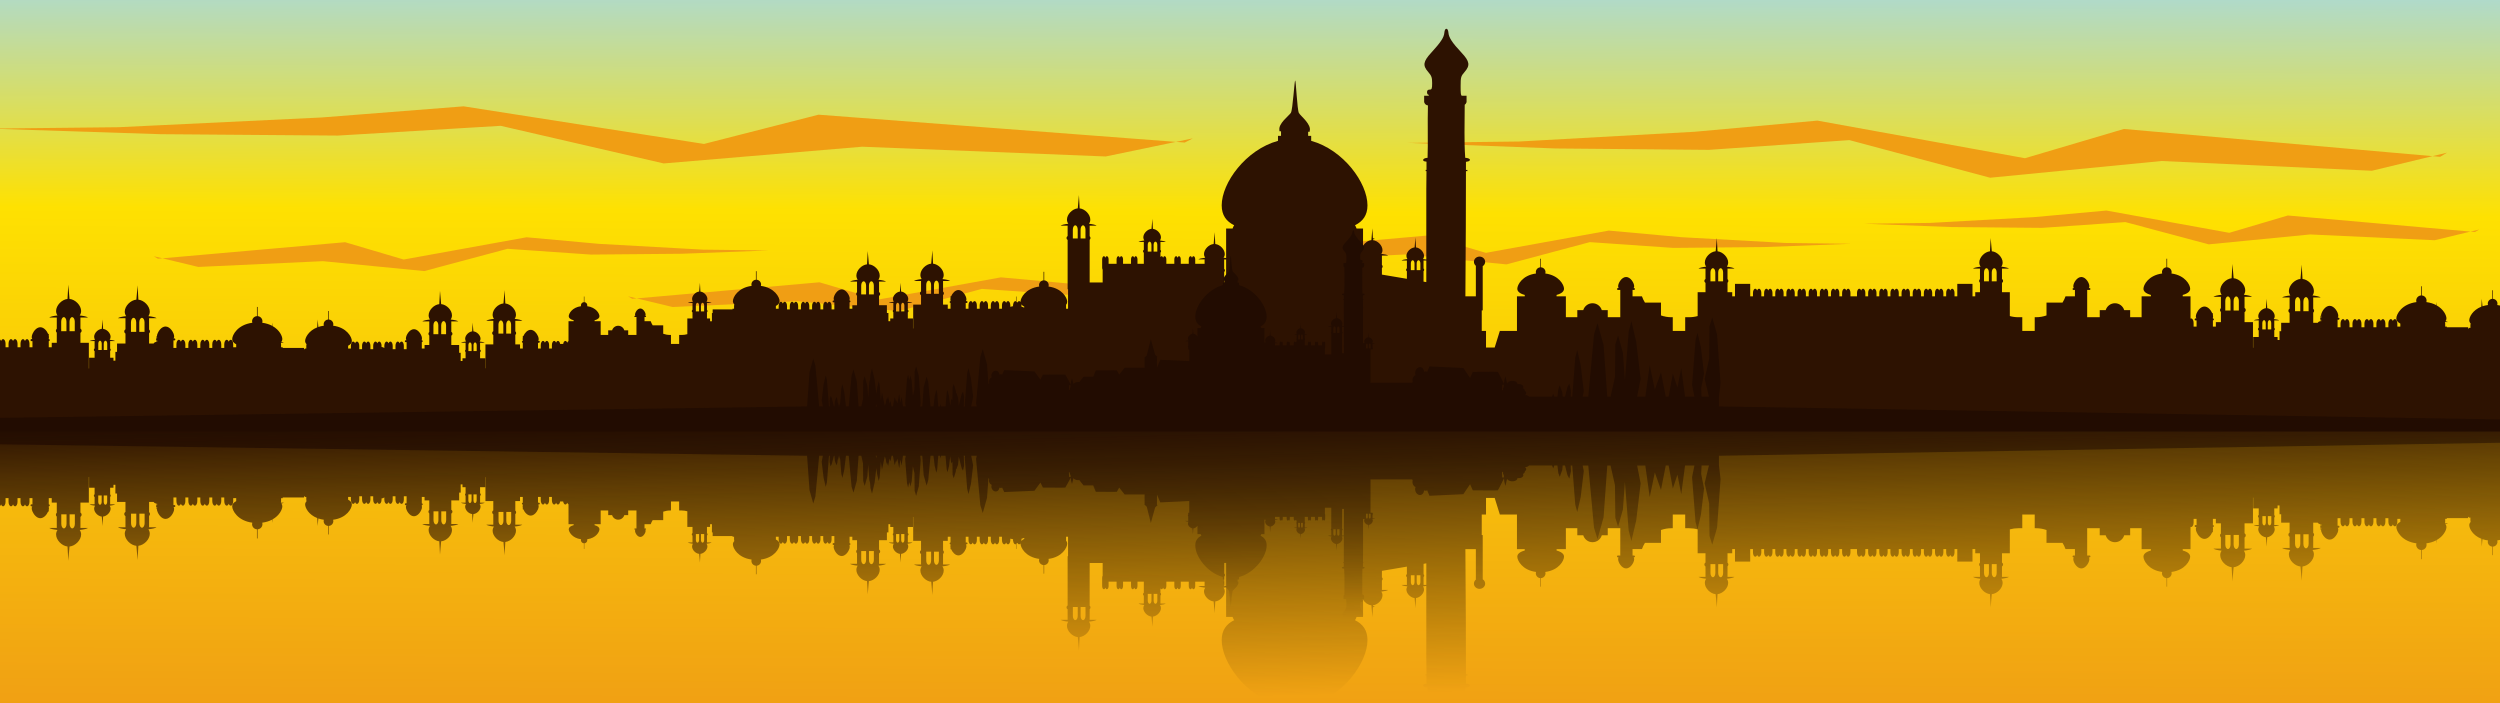 <?xml version="1.0" encoding="UTF-8" standalone="no"?>
<!-- Created with Inkscape (http://www.inkscape.org/) -->
<svg
    xmlns:inkscape="http://www.inkscape.org/namespaces/inkscape"
    xmlns:rdf="http://www.w3.org/1999/02/22-rdf-syntax-ns#"
    xmlns="http://www.w3.org/2000/svg"
    xmlns:sodipodi="http://sodipodi.sourceforge.net/DTD/sodipodi-0.dtd"
    xmlns:cc="http://creativecommons.org/ns#"
    xmlns:xlink="http://www.w3.org/1999/xlink"
    xmlns:dc="http://purl.org/dc/elements/1.1/"
    xmlns:svg="http://www.w3.org/2000/svg"
    xmlns:ns1="http://sozi.baierouge.fr"
    id="svg6171"
    sodipodi:docname="Neues Dokument 3"
    viewBox="0 0 3840 1080"
    version="1.1"
    inkscape:version="0.48.4 r9939"
  >
  <defs
      id="defs6173"
    >
    <clipPath
        id="clipPath6829"
        clipPathUnits="userSpaceOnUse"
      >
      <rect
          id="rect6831"
          style="fill:#f09e14"
          height="1080"
          width="3840"
          y="-27.638"
          x="0"
      />
    </clipPath
    >
    <linearGradient
        id="linearGradient12215"
        y2="-21.529"
        gradientUnits="userSpaceOnUse"
        x2="995.61"
        gradientTransform="matrix(1.978 0 0 1 -6.3 -21.224)"
        y1="1107.2"
        x1="986.53"
        inkscape:collect="always"
      >
      <stop
          id="stop3269-7"
          style="stop-color:#f09e14"
          offset="0"
      />
      <stop
          id="stop3275-8"
          style="stop-color:#fee101"
          offset=".698"
      />
      <stop
          id="stop3271-0"
          style="stop-color:#aedacf"
          offset="1"
      />
    </linearGradient
    >
    <filter
        id="filter10502"
        color-interpolation-filters="sRGB"
        width="1.063"
        y="-.576"
        x="-.032"
        height="2.152"
        inkscape:collect="always"
      >
      <feGaussianBlur
          id="feGaussianBlur10504"
          stdDeviation="21.051"
          inkscape:collect="always"
      />
    </filter
    >
    <linearGradient
        id="linearGradient12217"
        y2="1083.4"
        gradientUnits="userSpaceOnUse"
        x2="1912.9"
        gradientTransform="translate(123.14 902.99)"
        y1="626.5"
        x1="1902.7"
        inkscape:collect="always"
      >
      <stop
          id="stop11785"
          style="stop-color:#2d1201"
          offset="0"
      />
      <stop
          id="stop11787"
          style="stop-color:#2d1201;stop-opacity:0"
          offset="1"
      />
    </linearGradient
    >
    <linearGradient
        id="linearGradient12219"
        y2="1868.1"
        gradientUnits="userSpaceOnUse"
        x2="2062.5"
        y1="1462.8"
        x1="2052.3"
        inkscape:collect="always"
      >
      <stop
          id="stop6787"
          style="stop-color:#220c01"
          offset="0"
      />
      <stop
          id="stop6789"
          style="stop-color:#220c01;stop-opacity:0"
          offset="1"
      />
    </linearGradient
    >
  </defs
  >
  <sodipodi:namedview
      id="base"
      bordercolor="#666666"
      inkscape:pageshadow="2"
      inkscape:window-y="27"
      fit-margin-left="0"
      pagecolor="#ffffff"
      fit-margin-top="0"
      inkscape:window-maximized="1"
      inkscape:zoom="0.35"
      inkscape:window-x="0"
      inkscape:window-height="709"
      showgrid="false"
      borderopacity="1.0"
      inkscape:current-layer="layer1"
      inkscape:cx="1658.5714"
      inkscape:cy="522.85714"
      fit-margin-right="0"
      fit-margin-bottom="0"
      inkscape:window-width="1366"
      inkscape:pageopacity="0.0"
      inkscape:document-units="px"
  />
  <g
      id="layer1"
      inkscape:label="Ebene 1"
      inkscape:groupmode="layer"
      transform="translate(1308.6 24.781)"
    >
    <g
        id="g6813"
        transform="translate(-1308.6 2.857)"
        clip-path="url(#clipPath6829)"
      >
      <rect
          id="rect3265"
          style="fill:url(#linearGradient12215)"
          height="1125.7"
          width="3902.2"
          y="-39.726"
          x="-36.225"
      />
      <path
          id="path9692"
          style="filter:url(#filter10502);fill:#f09e14"
          inkscape:connector-curvature="0"
          d="m23.538 243.33 485.74-42.797 151.93 44.936 318.83-57.775 188.31 17.119 269.62 14.979 171.19 2.14-226.82 8.559-235.38 2.14l-216.17-14.99-216.13 57.77-263.2-25.67-323.11 14.97-115.55-27.81z"
          transform="matrix(-1.158 0 0 1 1847 -52.008)"
      />
      <path
          id="path10506"
          d="m434.39 378.14 485.74-42.797 151.93 44.936 318.83-57.775 188.31 17.119 269.62 14.979 171.19 2.14-226.82 8.559-235.38 2.14-216.12-14.979-216.12 57.775l-263.25-25.68-323.11 14.97-115.55-27.81z"
          style="filter:url(#filter10502);fill:#f09e14"
          transform="matrix(-1 0 0 1 4182.4 -164.88)"
          inkscape:connector-curvature="0"
      />
      <path
          id="path10508"
          d="m23.538 243.33 485.74-42.797 151.93 44.936 318.83-57.775 188.31 17.119 269.62 14.979 171.19 2.14-226.82 8.559-235.38 2.14l-216.17-14.99-216.13 57.77-263.2-25.67-323.11 14.97-115.55-27.81z"
          style="filter:url(#filter10502);fill:#f09e14"
          transform="matrix(.592 0 0 .592 957.15 287.25)"
          inkscape:connector-curvature="0"
      />
      <path
          id="path3213"
          sodipodi:rx="4.2796612"
          sodipodi:ry="4.2796612"
          style="fill:#220c01"
          sodipodi:type="arc"
          d="m1574.9 480.85c0 2.364-1.916 4.28-4.28 4.28s-4.28-1.916-4.28-4.28 1.916-4.28 4.28-4.28 4.28 1.916 4.28 4.28z"
          transform="translate(985.9 -17.479)"
          sodipodi:cy="480.84744"
          sodipodi:cx="1570.6356"
      />
      <path
          id="path6803"
          style="filter:url(#filter10502);fill:#f09e14"
          inkscape:connector-curvature="0"
          transform="matrix(.592 0 0 .592 228.6 225.68)"
          d="m23.538 243.33 485.74-42.797 151.93 44.936 318.83-57.775 188.31 17.119 269.62 14.979 171.19 2.14-226.82 8.559-235.38 2.14l-216.17-14.99-216.13 57.77-263.2-25.67-323.11 14.97-115.55-27.81z"
      />
      <path
          id="path6805"
          style="filter:url(#filter10502);fill:#f09e14"
          inkscape:connector-curvature="0"
          transform="matrix(.592 0 0 .592 1890.9 215.42)"
          d="m23.538 243.33 485.74-42.797 151.93 44.936 318.83-57.775 188.31 17.119 269.62 14.979 171.19 2.14-226.82 8.559-235.38 2.14l-216.17-14.99-216.13 57.77-263.2-25.67-323.11 14.97-115.55-27.81z"
      />
      <path
          id="path6807"
          d="m23.538 243.33 485.74-42.797 151.93 44.936 318.83-57.775 188.31 17.119 269.62 14.979 171.19 2.14-226.82 8.559-235.38 2.14l-216.17-14.99-216.13 57.77-263.2-25.67-323.11 14.97-115.55-27.81z"
          style="filter:url(#filter10502);fill:#f09e14"
          transform="matrix(-.592 0 0 .592 3815.6 184.64)"
          inkscape:connector-curvature="0"
      />
      <g
          id="g6793"
          transform="translate(-117.14 -944.04)"
        >
        <g
            id="g6779"
          >
          <path
              id="path11781"
              style="fill:url(#linearGradient12217)"
              inkscape:connector-curvature="0"
              d="m2338.6 2170.8c-1.326 0-2.618-2.028-2.938-6.094-0.566-7.188-5.488-14.659-20.156-30.656-12.47-13.6-13.41-19.633-4.5-29.781 4.925-5.608 5.906-8.412 5.906-16.812 0-8.776-0.508-10.094-3.937-10.094-2.628 0-3.938-1.309-3.938-3.938 0-2.169 0.994-3.969 2.156-3.969 0.784 0 0.856-0.608 0.312-1.5h-6.875v-6.406-2.094-1.625h0.188c0.662-2.59 2.883-4.526 5.625-4.75-0.755-24.952 0.307-61.333-0.562-80.438-3.817-0.283-6.687-1.534-6.688-3.094 0-0.071 0.022-0.149 0.031-0.219v-0.031c-0.045-0.119-0.094-0.249-0.094-0.375 0-1.001 1.5-1.845 3.438-1.969 0.513-0.145 1.096-0.244 1.688-0.344 0.013-2.202 0.018-6.715 0-12.562h-1.281v-1.875h1.25c-0.032-9.156-0.182-17.969-0.281-28.062v-107.81c-1.408 0.31-3.1 0.594-5.031 0.812 0.956 1.368 1.531 2.946 1.531 4.781 0 6.048-6.085 12.339-12.344 13.062l-0.813 15.438-1.344-15.406c-6.328-0.613-12.562-6.983-12.562-13.094 0-1.83 0.577-3.416 1.531-4.781-4.51-0.51-7.823-1.321-8.906-2.25h8.125v-12.031c-0.768-0.474-1.281-1.309-1.281-2.281s0.513-1.807 1.281-2.281v-11.531l-38.375 6.469v9.969c0.702 0.581 1.156 1.484 1.156 2.469 0 0.985-0.457 1.856-1.156 2.438v14.406h9.562c-1.272 1.094-5.16 1.994-10.469 2.594 1.125 1.61 1.781 3.527 1.781 5.688 0 7.119-7.163 14.492-14.531 15.344l-0.063 1.156 2.906 0.688-3 1.25-0.812 15.094-1.562-18.156c-5.066-0.491-10.12-4.1-12.812-8.625v26.469h-9.938c-0.575 1.802-1.38 3.491-2.406 5.031 12.073 5.947 19.156 15.423 19.156 30.531 0 34.572-36.928 85.398-86.469 99.125v7.656h-4.656v6.219c4.666 0.141 2.046 0.173 2.312 0.969 3.437 10.291-13.991 23.297-16.562 28-2.569 4.703-4.498 49.942-5.656 49.969-1.159 0.027-3.774-45.11-6.562-49.688-2.787-4.578-20.091-16.724-17.563-27.219 0.213-0.883-2.323-0.984 2.375-1.344v-6.906h-4.656v-7.656c-49.557-13.715-86.469-64.546-86.469-99.125 0-15.118 7.038-24.585 19.125-30.531-1.026-1.54-1.832-3.229-2.406-5.031h-9.938v-45.375c-1.19 0.203-2.49 0.371-3.906 0.531 1.125 1.61 1.812 3.496 1.813 5.656 0 7.119-7.194 14.524-14.563 15.375l-0.969 18.156-1.562-18.125c-7.449-0.722-14.781-8.213-14.781-15.406 0-2.155 0.659-4.049 1.781-5.656-5.308-0.6-9.193-1.532-10.469-2.625h9.594v-6.688h-14.406v6.75c0 2.718-1.17 4.906-2.656 4.906-0.964 0-1.84-0.922-2.312-2.312-0.471 1.39-1.286 2.312-2.25 2.312-1.486 0-2.688-2.188-2.688-4.906v-6.75h-12.281v6.75c0 2.718-1.171 4.906-2.656 4.906-0.964 0-1.808-0.922-2.281-2.312-0.472 1.39-1.317 2.312-2.281 2.312-1.485 0-2.688-2.188-2.688-4.906v-6.75h-12.25v6.75c0 2.718-1.203 4.906-2.688 4.906-0.964 0-1.81-0.922-2.281-2.312-0.473 1.39-1.286 2.312-2.25 2.312-0.713 0-1.361-0.52-1.844-1.344v6.906c0.595 0.494 1 1.194 1 2.031 0 0.837-0.405 1.6-1 2.094v12.25h8.125c-1.081 0.93-4.365 1.709-8.875 2.219 0.956 1.368 1.531 2.946 1.531 4.781 0 6.048-6.116 12.34-12.375 13.062l-0.813 15.469-1.312-15.438c-6.328-0.613-12.594-6.983-12.594-13.094 0-1.83 0.577-3.416 1.531-4.781-4.509-0.51-7.792-1.29-8.875-2.219h8.125v-12.031c-0.767-0.474-1.281-1.34-1.281-2.312 0-0.972 0.514-1.776 1.281-2.25v-17h-9.75v6.75c0 2.718-1.203 4.906-2.687 4.906-0.964 0-1.777-0.922-2.25-2.312-0.472 1.39-1.349 2.312-2.313 2.312-1.485 0-2.656-2.188-2.656-4.906v-6.75h-12.25v6.75c0 2.718-1.233 4.906-2.719 4.906-0.964 0-1.778-0.922-2.25-2.312-0.473 1.39-1.317 2.312-2.281 2.312-1.486 0-2.688-2.188-2.688-4.906v-6.75h-12.25v6.75c0 2.718-1.201 4.906-2.688 4.906-0.964 0-1.808-0.922-2.281-2.312-0.471 1.39-1.317 2.312-2.281 2.312-1.485 0-2.656-2.188-2.656-4.906v-12.469c0-1.359 0.297-2.581 0.781-3.469v-19.531h-19.969v65.562c0.787 0.653 1.281 1.643 1.281 2.75s-0.494 2.096-1.281 2.75v16.188h10.719c-1.43 1.23-5.782 2.263-11.75 2.938 1.264 1.81 2 3.946 2 6.375 0 8.004-8.059 16.324-16.344 17.281l-1.094 20.438-1.75-20.406c-8.374-0.811-16.625-9.225-16.625-17.312 0-2.422 0.738-4.568 2-6.375-5.967-0.675-10.316-1.708-11.75-2.938h10.75v-15.906c-1.016-0.627-1.688-1.744-1.688-3.031 0-1.287 0.671-2.404 1.688-3.031v-75.719h0.656v-29.906h-3.062v5.188c0 0.299-0.042 0.587-0.063 0.875 1.277 1.421 1.844 2.99 1.844 4.625 0 5.972-7.733 20.643-28.719 23.406 0.194 0.663 0.281 1.368 0.281 2.094 0 3.935-3.039 7.146-6.906 7.406v13.125h-1v-13.125c-3.879-0.25-6.968-3.464-6.969-7.406 0-0.725 0.119-1.431 0.312-2.094-20.992-2.763-28.751-17.434-28.75-23.406 0-0.102 0.027-0.212 0.031-0.312-0.592 0.82-1.323 1.312-2.125 1.312-0.998 0-1.891-0.784-2.531-2-0.274 0.124-0.577 0.208-0.875 0.281-0.243 0.41-0.515 0.758-0.812 1.031v7.75h-0.625v-7.281c-0.287 0.14-0.594 0.219-0.906 0.219-1.657 0-3.02-2.092-3.406-4.906-0.155-0.474-0.281-0.974-0.281-1.5 0-0.38 0.073-0.736 0.156-1.094v-0.281c-1.534-0.205-2.958-0.527-4.281-0.906v2.188c0 3.587-1.605 6.5-3.563 6.5-1.197 0-2.236-1.087-2.875-2.75-0.637 1.663-1.677 2.75-2.875 2.75-1.957 0-3.531-2.913-3.531-6.5v-5.188h-4.281v5.188c0 3.587-1.606 6.5-3.563 6.5-1.198 0-2.238-1.087-2.875-2.75-0.638 1.663-1.678 2.75-2.875 2.75-1.957 0-3.531-2.913-3.531-6.5v-5.188h-4.281v5.188c0 3.587-1.605 6.5-3.563 6.5-1.198 0-2.236-1.087-2.875-2.75-0.638 1.663-1.677 2.75-2.875 2.75-1.957 0-3.531-2.913-3.531-6.5v-5.188h-4.312v5.188c0 3.587-1.574 6.5-3.531 6.5-1.197 0-2.236-1.087-2.875-2.75-0.637 1.663-1.677 2.75-2.875 2.75-1.957 0-3.562-2.913-3.562-6.5v-5.188h-4.25v8.844h1.344c0.794 0 1.438 0.642 1.438 1.438s-0.643 1.438-1.438 1.438h-1.094c0.512 0.769 0.812 1.673 0.812 2.781 0 1.283-0.384 2.861-1.062 4.5v0.125h-0.063c-1.94 4.596-6.203 9.594-11.187 9.594-4.982 0-9.238-4.999-11.188-9.594h-0.906v-2.594c-0.165-0.724-0.25-1.418-0.25-2.031 0-0.593 0.093-1.135 0.25-1.625v-1.156c-0.781-0.017-1.438-0.653-1.438-1.438 0-0.784 0.656-1.419 1.438-1.438v-8.844h-4.25v6.375h-7.25v14.562c0.787 0.653 1.312 1.611 1.312 2.719 0 1.107-0.525 2.128-1.312 2.781v16.188h10.75c-1.432 1.23-5.78 2.263-11.75 2.938 1.266 1.81 2 3.946 2 6.375 0 8.004-8.058 16.324-16.344 17.281l-1.094 20.438-1.75-20.406c-8.374-0.811-16.625-9.225-16.625-17.312 0-2.422 0.738-4.568 2-6.375-5.968-0.675-10.315-1.708-11.75-2.938h10.75v-15.938c-1.015-0.627-1.688-1.745-1.688-3.031 0-1.287 0.672-2.373 1.688-3v-14.281h-12.062v-36.656c-0.104-0.029-0.208-0.066-0.312-0.094v15.406h-7.938v9.375c0.669 0.413 1.125 1.123 1.125 1.969s-0.456 1.587-1.125 2v10.5h7.062c-0.943 0.808-3.796 1.463-7.719 1.906 0.829 1.188 1.344 2.595 1.344 4.188 0 5.317-5.462 10.873-10.969 11.406l-1.125 13.406-0.719-13.438c-5.447-0.629-10.781-6.112-10.781-11.375 0-1.597 0.513-2.997 1.344-4.188-3.923-0.444-6.778-1.097-7.719-1.906h7.031v-10.656c-0.517-0.43-0.844-1.116-0.844-1.844s0.327-1.352 0.844-1.781v-9.562h-4.75v-4.219h-2.781v12.594h-2.344v11.969h-12.062v14.281c1.016 0.627 1.718 1.713 1.719 3 0 1.287-0.702 2.435-1.719 3.062v15.906h10.781c-1.436 1.23-5.814 2.263-11.781 2.938 1.263 1.807 2.031 3.953 2.031 6.375 0 8.087-8.252 16.501-16.625 17.312l-1.781 20.406-1.094-20.438c-8.284-0.957-16.344-9.277-16.344-17.281 0-2.429 0.767-4.565 2.031-6.375-5.968-0.674-10.35-1.707-11.781-2.938h10.75v-16.188c-0.787-0.653-1.312-1.674-1.312-2.781s0.525-2.065 1.312-2.719v-14.562h-7.219v-5.375h-4.25v9.812c0.781 0.018 1.406 0.684 1.406 1.469 0 0.785-0.625 1.421-1.406 1.438v1.156c0.156 0.49 0.25 1.033 0.25 1.625 0 0.614-0.087 1.307-0.25 2.031v0.594h-0.187c-1.397 5.01-6.216 11.594-11.938 11.594-6.81 0-12.312-9.31-12.312-14.219 0-1.108 0.298-2.012 0.812-2.781h-1.094c-0.796 0-1.406-0.642-1.406-1.438 0-0.796 0.611-1.469 1.406-1.469h1.344v-10.812h-4.25v5.219c0 3.587-1.575 6.469-3.531 6.469-1.197 0-2.237-1.087-2.875-2.75-0.637 1.663-1.708 2.75-2.906 2.75-1.957 0-3.531-2.881-3.531-6.469v-5.219h-4.281v5.219c0 3.587-1.575 6.469-3.531 6.469-1.198 0-2.269-1.087-2.906-2.75-0.639 1.663-1.677 2.75-2.875 2.75-1.956 0-3.531-2.881-3.531-6.469v-5.219h-4.281v5.219c0 3.587-1.575 6.469-3.531 6.469-1.198 0-2.268-1.087-2.906-2.75-0.639 1.663-1.677 2.75-2.875 2.75-1.957 0-3.531-2.881-3.531-6.469v-5.219h-4.281v5.219c0 3.587-1.575 6.469-3.531 6.469-1.197 0-2.268-1.087-2.906-2.75-0.637 1.663-1.677 2.75-2.875 2.75-1.957 0-3.531-2.881-3.531-6.469v-5.219h-4.281v5.219c0 3.587-1.575 6.469-3.531 6.469-1.198 0-2.269-1.087-2.906-2.75-0.639 1.663-1.677 2.75-2.875 2.75-1.956 0-3.531-2.881-3.531-6.469v-4.219h-4.281v4.219c0 0.021 0 0.041 0 0.062 3.994 2.036 5.719 4.604 5.719 7.406 0.001 5.972-7.759 20.643-28.75 23.406 0.194 0.663 0.312 1.368 0.312 2.094 0 3.942-3.058 7.125-6.938 7.375v13.125h-1v-13.125c-3.867-0.26-6.906-3.44-6.906-7.375 0-0.726 0.057-1.431 0.25-2.094-20.987-2.763-28.719-17.434-28.719-23.406 0-1.741 0.669-3.412 2.125-4.906-0.189-0.795-0.312-1.639-0.312-2.562v-4.219h-2.344v-1h-30.531v-5.594h-1.156v-12.594h-2.812v4.219h-4.781v9.562c0.517 0.43 0.875 1.053 0.875 1.781s-0.358 1.414-0.875 1.844v10.656h7.094c-0.941 0.809-3.825 1.463-7.75 1.906 0.832 1.19 1.313 2.591 1.313 4.188 0 5.263-5.273 10.746-10.719 11.375l-0.719 13.438-1.187-13.406c-5.505-0.533-10.906-6.089-10.906-11.406 0-1.593 0.482-2.999 1.312-4.188-3.925-0.444-6.807-1.098-7.75-1.906h7.094v-10.5c-0.668-0.413-1.125-1.154-1.125-2s0.457-1.556 1.125-1.969v-9.375h-7.938v-24.094c-2.739-0.771-5.632-1.219-8.625-1.219h-3.937v-13.812h-12.563v13.812h-1.312c-3.726 0-7.279 0.668-10.594 1.844v12.969h-16.188c-1.229 1.961-2.252 4.06-3.031 6.281h-9.5v6.5h1.469c0.523 0 0.969 0.414 0.969 0.938s-0.446 0.938-0.969 0.938h-0.344c0.339 0.504 0.531 1.116 0.531 1.844 0 3.228-3.647 9.344-8.125 9.344s-8.094-6.116-8.094-9.344c0-0.729 0.194-1.338 0.531-1.844h-0.719c-0.523 0-0.938-0.414-0.938-0.938s0.414-0.938 0.938-0.938h2.375v-27.594h-12.688v7.156h-5.969c-1.208 4.031-4.951 6.969-9.375 6.969-4.424 0-8.168-2.938-9.375-6.969h-6v-7.156h-11.562v21.094h-9.375v1.438c5.33 1.436 7.5 3.691 7.5 6.25 0.001 3.927-5.072 13.59-18.875 15.406 0.127 0.436 0.188 0.898 0.188 1.375 0 2.592-2.012 4.679-4.562 4.844v8.625h-0.656v-8.625c-2.543-0.171-4.562-2.256-4.562-4.844 0-0.477 0.06-0.939 0.188-1.375-13.798-1.817-18.904-11.48-18.904-15.407 0-2.563 2.215-4.814 7.562-6.25v-1.438h-7.906v-30.5c-0.814-0.397-1.498-1.272-1.969-2.5-0.638 1.663-1.677 2.75-2.875 2.75-1.605 0-2.941-1.975-3.375-4.656h-4.625c-0.434 2.682-1.769 4.656-3.375 4.656-1.198 0-2.237-1.087-2.875-2.75-0.638 1.663-1.708 2.75-2.906 2.75-1.957 0-3.531-2.881-3.531-6.469v-5.219h-4.281v5.219c0 3.587-1.575 6.469-3.531 6.469-1.198 0-2.237-1.087-2.875-2.75-0.638 1.663-1.708 2.75-2.906 2.75-1.957 0-3.531-2.881-3.531-6.469v-5.219h-4.25v8.844h1.344c0.796 0 1.438 0.642 1.438 1.438 0 0.796-0.642 1.438-1.438 1.438h-1.094c0.513 0.769 0.812 1.673 0.812 2.781 0 1.284-0.385 2.861-1.062 4.5v0.125h-0.062c-1.94 4.596-6.204 9.594-11.188 9.594-4.982 0-9.269-4.999-11.219-9.594h-0.875v-2.594c-0.165-0.724-0.25-1.418-0.25-2.031 0-0.593 0.094-1.135 0.25-1.625v-1.156c-0.781-0.017-1.438-0.653-1.438-1.438 0-0.784 0.657-1.42 1.438-1.438v-8.844h-4.25v6.375h-7.25v14.562c0.787 0.653 1.312 1.611 1.312 2.719 0 1.107-0.526 2.128-1.312 2.781v16.188h10.75c-1.431 1.23-5.781 2.263-11.75 2.938 1.265 1.81 2 3.946 2 6.375 0 8.004-8.059 16.324-16.344 17.281l-1.094 20.438-1.781-20.406c-8.374-0.811-16.625-9.226-16.625-17.312 0-2.422 0.769-4.568 2.031-6.375-5.968-0.675-10.315-1.708-11.75-2.938h10.75v-15.906c-1.016-0.628-1.719-1.776-1.719-3.062 0-1.287 0.703-2.373 1.719-3v-14.281h-12.062v-36.656c-0.103-0.029-0.209-0.065-0.312-0.094v15.406h-7.938v9.375c0.668 0.412 1.125 1.154 1.125 2 0 0.846-0.457 1.556-1.125 1.969v10.5h7.062c-0.943 0.808-3.795 1.463-7.719 1.906 0.83 1.188 1.344 2.595 1.344 4.188 0 5.317-5.463 10.873-10.969 11.406l-1.156 13.438-0.688-13.469c-5.448-0.629-10.781-6.112-10.781-11.375 0-1.597 0.512-2.997 1.344-4.188-3.925-0.443-6.778-1.097-7.719-1.906h7.031v-10.656c-0.517-0.43-0.844-1.084-0.844-1.812 0-0.728 0.326-1.383 0.844-1.812v-9.562h-4.75v-4.219h-2.781v12.594h-2.344v11.969h-12.062v14.281c1.016 0.627 1.719 1.713 1.719 3s-0.703 2.435-1.719 3.062v15.906h10.781c-1.435 1.229-5.813 2.263-11.781 2.938 1.263 1.807 2.031 3.953 2.031 6.375 0 8.087-8.251 16.501-16.625 17.312l-1.781 20.406-1.094-20.438c-8.285-0.957-16.344-9.277-16.344-17.281 0-2.429 0.766-4.565 2.031-6.375-5.969-0.674-10.35-1.707-11.781-2.938h10.75v-16.188c-0.787-0.653-1.312-1.674-1.312-2.781s0.525-2.065 1.312-2.719v-14.562h-7.25v-5.375h-4.25v9.812c0.781 0.018 1.438 0.684 1.438 1.469 0 0.785-0.657 1.42-1.438 1.438v1.188c0.156 0.49 0.25 1.001 0.25 1.594 0 0.614-0.086 1.307-0.25 2.031v0.625h-0.156c-1.397 5.01-6.217 11.562-11.938 11.562-6.81 0-12.313-9.31-12.312-14.219 0-1.108 0.3-2.013 0.812-2.781h-1.094c-0.796 0-1.438-0.642-1.438-1.438 0-0.796 0.642-1.469 1.438-1.469h1.344v-10.812h-4.25v5.219c0 3.587-1.575 6.469-3.531 6.469-1.198 0-2.268-1.087-2.906-2.75-0.638 1.663-1.677 2.75-2.875 2.75-1.957 0-3.531-2.881-3.531-6.469v-5.219h-4.281v5.219c0 3.587-1.575 6.469-3.531 6.469-1.198 0-2.268-1.087-2.906-2.75-0.638 1.663-1.677 2.75-2.875 2.75-1.957 0-3.531-2.881-3.531-6.469v-3.5c-1.231 0.986-2.655 1.625-4.156 1.625-0.043 0-0.083 0.001-0.125 0v1.875c0 3.587-1.575 6.469-3.531 6.469-1.198 0-2.268-1.087-2.906-2.75-0.638 1.663-1.677 2.75-2.875 2.75-1.957 0-3.531-2.881-3.531-6.469v-5.219h-4.281v5.219c0 3.587-1.575 6.469-3.531 6.469-1.198 0-2.268-1.087-2.906-2.75-0.638 1.663-1.677 2.75-2.875 2.75-1.957 0-3.531-2.881-3.531-6.469v-5.219h-4.281v5.219c0 3.587-1.606 6.469-3.562 6.469-1.198 0-2.237-1.087-2.875-2.75-0.638 1.663-1.677 2.75-2.875 2.75-1.957 0-3.531-2.881-3.531-6.469v-4.219h-4.281v4.219c0 0.021 0 0.042 0 0.062 3.995 2.036 5.719 4.604 5.719 7.406 0.001 5.972-7.758 20.643-28.75 23.406 0.194 0.663 0.312 1.368 0.312 2.094 0 3.942-3.09 7.125-6.969 7.375v13.125h-0.969v-13.125c-3.867-0.26-6.938-3.44-6.938-7.375 0-0.726 0.088-1.431 0.281-2.094-3.105-0.409-5.895-1.106-8.438-1.969l-1.031 11.531-0.625-12.125c-13.402-5.239-18.625-15.954-18.625-20.844 0-1.741 0.637-3.412 2.094-4.906-0.189-0.795-0.312-1.639-0.312-2.562v-4.219h-2.312v-1h-1.188v1.906h-32.75v1.031h-2.5v4.531c0 0.854-0.125 1.656-0.281 2.406h4.5c-0.58 0.499-1.943 0.908-3.781 1.281 1.016 1.358 1.5 2.792 1.5 4.312 0 4.636-4.346 14.189-15.281 20.219l-0.281 5.125-0.406-4.75c-4.05 2.126-8.956 3.756-14.844 4.531 0.208 0.711 0.281 1.472 0.281 2.25 0 4.222-3.257 7.658-7.406 7.938v14.094h-1.062v-14.094c-4.162-0.269-7.469-3.708-7.469-7.938 0-0.778 0.136-1.539 0.344-2.25-22.523-2.964-30.876-18.717-30.875-25.125-0-3.007 1.87-5.753 6.156-7.938-0-0.022 0-0.04 0-0.062v-4.531h-4.594v4.531c0 3.849-1.682 6.969-3.781 6.969-1.285 0-2.409-1.185-3.094-2.969-0.685 1.785-1.808 2.969-3.094 2.969-2.099 0-3.781-3.12-3.781-6.969v-5.562h-4.594v5.562c0 3.849-1.713 6.969-3.812 6.969-1.286 0-2.44-1.185-3.125-2.969-0.685 1.785-1.777 2.969-3.062 2.969-2.099 0-3.813-3.12-3.812-6.969v-5.562h-4.594v5.562c0 3.849-1.682 6.969-3.781 6.969-1.285 0-2.44-1.185-3.125-2.969-0.684 1.785-1.808 2.969-3.094 2.969-2.099 0-3.781-3.12-3.781-6.969v-5.562h-4.594v5.562c0 3.849-1.682 6.969-3.781 6.969-1.286 0-2.409-1.185-3.094-2.969-0.685 1.785-1.84 2.969-3.125 2.969-2.099 0-3.781-3.12-3.781-6.969v-5.562h-4.594v5.562c0 3.849-1.713 6.969-3.812 6.969-1.285 0-2.378-1.185-3.062-2.969-0.685 1.785-1.808 2.969-3.094 2.969-2.099 0-3.781-3.12-3.781-6.969v-5.562h-4.562v11.594h1.406c0.854 0 1.531 0.678 1.531 1.531 0 0.854-0.678 1.562-1.531 1.562h-1.156c0.55 0.825 0.844 1.78 0.844 2.969 0 5.267-5.912 15.281-13.219 15.281-6.138-0-11.283-7.031-12.781-12.406h-0.188v-0.688c-0.177-0.777-0.281-1.529-0.281-2.188 0-0.636 0.113-1.162 0.281-1.688v-1.281c-0.3-0.01-0.575-0.098-0.812-0.25v3.406h-0.656v-4.312c-0.035-0.126-0.062-0.269-0.062-0.406s0.028-0.216 0.062-0.344v-3.562c-1.655-0.111-3.076-1.033-3.875-2.375h-6.969v15.594c0.844 0.701 1.406 1.749 1.406 2.938 0 1.188-0.562 2.268-1.406 2.969v17.375h11.531c-1.535 1.32-6.221 2.433-12.625 3.156 1.357 1.942 2.156 4.238 2.156 6.844 0 8.588-8.642 17.473-17.531 18.5l-1.188 21.938-1.875-21.906c-8.985-0.871-17.844-9.854-17.844-18.531 0-2.599 0.802-4.905 2.156-6.844-6.403-0.724-11.086-1.837-12.625-3.156h11.562v-17.094c-1.09-0.673-1.844-1.869-1.844-3.25s0.754-2.577 1.844-3.25v-15.281h-12.938v-12.875h-2.531v-13.5h-2.969v4.531h-5.094v10.25c0.555 0.461 0.906 1.125 0.906 1.906 0 0.781-0.351 1.539-0.906 2v11.406h7.531c-1.009 0.868-4.07 1.587-8.281 2.062 0.893 1.277 1.438 2.787 1.438 4.5 0 5.647-5.686 11.512-11.531 12.188l-0.781 14.438-1.25-14.406c-5.908-0.573-11.719-6.513-11.719-12.219 0-1.709 0.515-3.225 1.406-4.5-4.21-0.476-7.269-1.195-8.281-2.062h7.594v-11.25c-0.717-0.443-1.188-1.248-1.188-2.156 0-0.908 0.471-1.651 1.188-2.094v-10.062h-8.5v-16.531c-0.111 0.031-0.233 0.063-0.344 0.094v39.344h-12.938v15.312c1.09 0.673 1.812 1.838 1.812 3.219 0 1.381-0.722 2.608-1.812 3.281v17.062h11.531c-1.539 1.319-6.222 2.432-12.625 3.156 1.355 1.939 2.156 4.213 2.156 6.812 0 8.677-8.859 17.723-17.844 18.594l-1.875 21.906-1.188-21.938c-8.889-1.027-17.531-9.975-17.531-18.562 0-2.606 0.799-4.87 2.156-6.812-6.404-0.724-11.059-1.836-12.594-3.156h11.5v-17.375c-0.844-0.701-1.406-1.78-1.406-2.969 0-1.188 0.562-2.236 1.406-2.938v-15.594h-7.75v-6.875h-4.562v9.5c0.838 0.019 1.531 0.721 1.531 1.562 0 0.842-0.693 1.513-1.531 1.531v1.219c0.168 0.526 0.281 1.145 0.281 1.781 0 0.658-0.105 1.379-0.281 2.156v2.812h-0.969c-2.092 4.93-6.654 10.25-12 10.25-5.347 0-9.949-5.319-12.031-10.25h-0.062v-0.125c-0.727-1.759-1.125-3.467-1.125-4.844 0-1.189 0.325-2.175 0.875-3h-1.188c-0.854 0-1.531-0.678-1.531-1.531 0-0.854 0.678-1.562 1.531-1.562h1.438v-9.5h-4.562v5.594c0 3.849-1.682 6.938-3.781 6.938-1.286 0-2.441-1.153-3.125-2.938-0.685 1.784-1.808 2.938-3.094 2.938-2.099 0-3.781-3.088-3.781-6.938v-5.594h-4.594v5.594c0 3.849-1.682 6.938-3.781 6.938-1.286 0-2.409-1.153-3.094-2.938-0.685 1.784-1.84 2.938-3.125 2.938-2.099 0-3.781-3.088-3.781-6.938v-5.594h-4.594v5.594c0 3.849-1.713 6.938-3.812 6.938-1.286 0-2.378-1.153-3.062-2.938-0.685 1.784-1.808 2.938-3.094 2.938-2.099 0-3.844-3.088-3.844-6.938v-5.594h-4.594v5.594c0 3.849-1.682 6.938-3.781 6.938-1.286 0-2.409-1.153-3.094-2.938-0.685 1.784-1.808 2.938-3.094 2.938-2.099 0-3.781-3.088-3.781-6.938v-2.344c-0.376 0.108-0.764 0.184-1.156 0.281v-129.31h3878.1v184.28c-4.356 3.035-10.12 5.462-17.531 6.438 0.194 0.663 0.312 1.399 0.312 2.125 0 3.942-3.089 7.125-6.969 7.375v13.125h-0.969v-13.125c-3.867-0.26-6.938-3.44-6.938-7.375 0-0.726 0.087-1.462 0.281-2.125-3.105-0.409-5.895-1.075-8.438-1.938l-1.031 11.531-0.625-12.125c-13.402-5.239-18.625-15.954-18.625-20.844 0-1.741 0.636-3.412 2.094-4.906-0.189-0.795-0.312-1.67-0.312-2.594v-4.219h-2.312v-0.969h-1.188v1.875h-32.75v1.062h-2.5v4.531c0 0.853-0.125 1.625-0.281 2.375h4.5c-0.58 0.499-1.942 0.94-3.781 1.312 1.016 1.358 1.5 2.792 1.5 4.312 0 4.636-4.378 14.158-15.312 20.188l-0.25 5.125-0.406-4.75c-4.05 2.126-8.956 3.756-14.844 4.531 0.208 0.711 0.281 1.503 0.281 2.281 0 4.222-3.256 7.658-7.406 7.938v14.094h-1.062v-14.094c-4.163-0.269-7.469-3.708-7.469-7.938 0-0.778 0.137-1.57 0.344-2.281-22.522-2.964-30.876-18.686-30.875-25.094-0-3.007 1.87-5.753 6.156-7.938-0-0.022 0-0.04 0-0.062v-4.531h-4.594v4.531c0 3.849-1.682 6.938-3.781 6.938-1.285 0-2.41-1.153-3.094-2.938-0.684 1.785-1.809 2.938-3.094 2.938-2.099 0-3.781-3.088-3.781-6.938v-5.594h-4.594v5.594c0 3.849-1.713 6.938-3.812 6.938-1.285 0-2.441-1.153-3.125-2.938-0.685 1.785-1.778 2.938-3.063 2.938-2.099 0-3.813-3.088-3.812-6.938v-5.594h-4.594v5.594c0 3.849-1.682 6.938-3.781 6.938-1.286 0-2.41-1.153-3.094-2.938-0.685 1.785-1.84 2.938-3.125 2.938-2.1 0-3.781-3.088-3.781-6.938v-5.594h-4.594v5.594c0 3.849-1.681 6.938-3.781 6.938-1.285 0-2.409-1.153-3.094-2.938-0.684 1.785-1.839 2.938-3.125 2.938-2.099 0-3.781-3.088-3.781-6.938v-5.594h-4.594v5.594c0 3.849-1.713 6.938-3.812 6.938-1.285 0-2.377-1.153-3.062-2.938-0.684 1.785-1.808 2.938-3.094 2.938-2.099 0-3.781-3.088-3.781-6.938v-5.594h-4.562v11.594h1.406c0.853 0 1.531 0.709 1.531 1.562s-0.678 1.562-1.531 1.562h-1.156c0.55 0.825 0.844 1.78 0.844 2.969 0 5.267-5.913 15.281-13.219 15.281-6.139-0-11.282-7.062-12.781-12.438h-0.187v-0.656c-0.177-0.777-0.281-1.529-0.281-2.188 0-0.636 0.114-1.193 0.281-1.719v-1.25c-0.3-0.01-0.576-0.098-0.813-0.25v3.406h-0.656v-4.312c-0.035-0.126-0.062-0.269-0.062-0.406s0.028-0.248 0.062-0.375v-3.531c-1.654-0.111-3.076-1.032-3.875-2.375h-6.969v15.594c0.845 0.701 1.406 1.718 1.406 2.906s-0.561 2.299-1.406 3v17.375h11.531c-1.536 1.32-6.221 2.433-12.625 3.156 1.357 1.942 2.156 4.207 2.156 6.812 0 8.588-8.643 17.504-17.531 18.531l-1.188 21.938-1.875-21.906c-8.985-0.871-17.844-9.886-17.844-18.562 0-2.599 0.802-4.874 2.156-6.812-6.403-0.724-11.086-1.837-12.625-3.156h11.562v-17.094c-1.09-0.673-1.844-1.901-1.844-3.281 0-1.381 0.754-2.546 1.844-3.219v-15.281h-12.938v-12.875h-2.531v-13.5h-2.969v4.531h-5.094v10.219c0.556 0.461 0.906 1.156 0.906 1.938s-0.35 1.508-0.906 1.969v11.438h7.531c-1.01 0.868-4.07 1.556-8.281 2.031 0.893 1.277 1.437 2.787 1.437 4.5 0 5.647-5.686 11.512-11.531 12.188l-0.781 14.469-1.25-14.438c-5.908-0.573-11.719-6.513-11.719-12.219 0-1.709 0.516-3.225 1.406-4.5-4.21-0.476-7.27-1.164-8.281-2.031h7.594v-11.281c-0.718-0.443-1.188-1.217-1.188-2.125 0-0.908 0.47-1.682 1.188-2.125v-10.031h-8.5v-16.562c-0.111 0.031-0.232 0.063-0.344 0.094v39.344h-12.938v15.344c1.09 0.673 1.812 1.838 1.812 3.219s-0.723 2.577-1.812 3.25v17.062h11.531c-1.539 1.319-6.222 2.464-12.625 3.188 1.355 1.939 2.156 4.213 2.156 6.812 0 8.677-8.859 17.723-17.844 18.594l-1.875 21.906-1.187-21.938c-8.889-1.027-17.531-9.975-17.531-18.562 0-2.606 0.799-4.87 2.156-6.812-6.404-0.724-11.059-1.867-12.594-3.188h11.5v-17.375c-0.844-0.701-1.406-1.749-1.406-2.938s0.563-2.236 1.406-2.938v-15.625h-7.75v-6.844h-4.562v9.5c0.837 0.019 1.531 0.69 1.531 1.531 0 0.842-0.694 1.544-1.531 1.562v1.219c0.168 0.526 0.281 1.114 0.281 1.75 0 0.658-0.105 1.411-0.281 2.188v2.781h-0.969c-2.093 4.93-6.655 10.281-12 10.281-5.348 0-9.95-5.35-12.031-10.281h-0.062v-0.125c-0.727-1.759-1.125-3.467-1.125-4.844 0-1.189 0.325-2.144 0.875-2.969h-1.188c-0.853 0-1.531-0.709-1.531-1.562 0-0.854 0.678-1.531 1.531-1.531h1.438v-9.5h-4.562v5.594c0 3.849-1.682 6.938-3.781 6.938-0.335 0-0.66-0.102-0.969-0.25v34.188h-11.969v2.156c8.132 2.184 11.437 5.633 11.437 9.531 0 5.972-7.732 20.644-28.719 23.406 0.194 0.663 0.25 1.399 0.25 2.125 0 3.935-3.039 7.115-6.906 7.375v13.125h-1v-13.125c-3.879-0.251-6.937-3.433-6.937-7.375 0-0.726 0.119-1.462 0.312-2.125-20.991-2.763-28.75-17.434-28.75-23.406 0-3.893 3.332-7.316 11.438-9.5v-2.188h-14.281v-32.062h-17.594v10.844h-9.125c-1.835 6.131-7.491 10.625-14.219 10.625-6.729 0-12.412-4.494-14.25-10.625h-9.125v-10.844h-19.281v41.906h3.625c0.796 0 1.406 0.673 1.406 1.469s-0.611 1.406-1.406 1.406h-1.094c0.514 0.769 0.812 1.704 0.812 2.812 0 4.909-5.503 14.188-12.312 14.188-6.81 0-12.375-9.278-12.375-14.188 0-1.107 0.297-2.046 0.812-2.812h-0.531c-0.796 0-1.437-0.611-1.437-1.406 0-0.796 0.641-1.469 1.437-1.469h2.25v-9.844h-14.469c-1.185-3.378-2.724-6.58-4.594-9.562h-24.625v-19.75c-5.042-1.788-10.458-2.75-16.125-2.75h-1.969v-21.062h-19.094v21.062h-6c-4.553 0-8.959 0.608-13.125 1.781v36.688h-12.062v14.25c1.016 0.627 1.688 1.744 1.687 3.031 0 1.287-0.671 2.404-1.687 3.031v15.906h10.75c-1.435 1.23-5.783 2.294-11.75 2.969 1.262 1.807 2 3.921 2 6.344 0 8.087-8.251 16.501-16.625 17.312l-1.75 20.406-1.094-20.437c-8.285-0.957-16.344-9.277-16.344-17.281 0-2.429 0.734-4.534 2-6.344-5.97-0.674-10.319-1.738-11.75-2.969h10.75v-16.188c-0.787-0.653-1.312-1.643-1.312-2.75 0-1.108 0.526-2.097 1.312-2.75v-14.531h-7.25v-6.406h-4.25v19.156h-23.344v-19.156h-4.25v5.219c0 3.587-1.606 6.469-3.562 6.469-1.199 0-2.238-1.087-2.875-2.75-0.639 1.663-1.676 2.75-2.875 2.75-1.956 0-3.531-2.881-3.531-6.469v-5.219h-4.281v5.219c0 3.587-1.606 6.469-3.562 6.469-1.198 0-2.237-1.087-2.875-2.75-0.638 1.663-1.676 2.75-2.875 2.75-1.957 0-3.562-2.881-3.562-6.469v-5.219h-4.281v5.219c0 3.587-1.575 6.469-3.531 6.469-1.197 0-2.237-1.087-2.875-2.75-0.637 1.663-1.676 2.75-2.875 2.75-1.957 0-3.562-2.881-3.562-6.469v-5.219h-4.281v5.219c0 3.587-1.575 6.469-3.531 6.469-1.199 0-2.238-1.087-2.875-2.75-0.639 1.663-1.676 2.75-2.875 2.75-1.956 0-3.562-2.881-3.562-6.469v-5.219h-4.281v5.219c0 3.587-1.575 6.469-3.531 6.469-1.198 0-2.237-1.087-2.875-2.75-0.638 1.663-1.676 2.75-2.875 2.75-1.957 0-3.562-2.881-3.562-6.469v-5.219h-4.281v5.219c0 3.587-1.575 6.469-3.531 6.469-1.197 0-2.237-1.087-2.875-2.75-0.637 1.663-1.708 2.75-2.906 2.75-1.957 0-3.531-2.881-3.531-6.469v-5.219h-4.281v5.219c0 3.587-1.575 6.469-3.531 6.469-1.199 0-2.238-1.087-2.875-2.75-0.639 1.663-1.708 2.75-2.906 2.75-1.956 0-3.531-2.881-3.531-6.469v-5.219h-4.281v5.219c0 3.587-1.575 6.469-3.531 6.469-1.198 0-2.237-1.087-2.875-2.75-0.639 1.663-1.708 2.75-2.906 2.75-1.957 0-3.531-2.881-3.531-6.469v-5.219h-4.281v5.219c0 3.587-1.575 6.469-3.531 6.469-1.197 0-2.237-1.087-2.875-2.75-0.638 1.663-1.708 2.75-2.906 2.75-1.957 0-3.531-2.881-3.531-6.469v-5.219h-10.031v5.219c0 3.587-1.575 6.469-3.531 6.469-1.199 0-2.236-1.087-2.875-2.75-0.638 1.663-1.677 2.75-2.875 2.75-1.956 0-3.563-2.881-3.562-6.469v-5.219h-4.281v5.219c0 3.587-1.575 6.469-3.531 6.469-1.199 0-2.237-1.087-2.875-2.75-0.637 1.663-1.677 2.75-2.875 2.75-1.956 0-3.563-2.881-3.562-6.469v-5.219h-4.281v5.219c0 3.587-1.574 6.469-3.531 6.469-1.199 0-2.238-1.087-2.875-2.75-0.638 1.663-1.678 2.75-2.875 2.75-1.956 0-3.563-2.881-3.562-6.469v-5.219h-4.281v5.219c0 3.587-1.575 6.469-3.531 6.469-1.199 0-2.236-1.087-2.875-2.75-0.638 1.663-1.677 2.75-2.875 2.75-1.956 0-3.563-2.881-3.562-6.469v-5.219h-4.281v5.219c0 3.587-1.575 6.469-3.531 6.469-1.199 0-2.237-1.087-2.875-2.75-0.637 1.663-1.708 2.75-2.906 2.75-1.956 0-3.531-2.881-3.531-6.469v-5.219h-4.281v5.219c0 3.587-1.574 6.469-3.531 6.469-1.199 0-2.238-1.087-2.875-2.75-0.638 1.663-1.709 2.75-2.906 2.75-1.956 0-3.531-2.881-3.531-6.469v-5.219h-4.281v5.219c0 3.587-1.574 6.469-3.531 6.469-1.198 0-2.236-1.087-2.875-2.75-0.638 1.663-1.708 2.75-2.906 2.75-1.956 0-3.531-2.881-3.531-6.469v-5.219h-4.281v5.219c0 3.587-1.575 6.469-3.531 6.469-1.199 0-2.237-1.087-2.875-2.75-0.637 1.663-1.708 2.75-2.906 2.75-1.956 0-3.531-2.881-3.531-6.469v-5.219h-4.281v5.219c0 3.587-1.574 6.469-3.531 6.469-1.199 0-2.238-1.087-2.875-2.75-0.638 1.663-1.709 2.75-2.906 2.75-1.956 0-3.531-2.881-3.531-6.469v-5.219h-4.25v19.156h-23.375v-19.156h-4.25v6.406h-7.219v14.531c0.787 0.653 1.312 1.643 1.312 2.75s-0.525 2.097-1.312 2.75v16.188h10.75c-1.431 1.23-5.813 2.294-11.781 2.969 1.265 1.81 2.031 3.915 2.031 6.344 0 8.004-8.06 16.324-16.344 17.281l-1.094 20.437-1.781-20.406c-8.373-0.811-16.625-9.225-16.625-17.312 0-2.422 0.768-4.537 2.031-6.344-5.967-0.675-10.346-1.739-11.781-2.969h10.781v-15.906c-1.016-0.627-1.719-1.744-1.719-3.031s0.702-2.404 1.719-3.031v-14.25h-12.062v-36.688c-4.165-1.173-8.573-1.781-13.125-1.781h-6v-21.062h-19.094v21.062h-1.969c-5.666 0-11.083 0.962-16.125 2.75v19.75h-24.656c-1.87 2.983-3.409 6.184-4.594 9.562h-14.437v9.844h2.219c0.796 0 1.469 0.673 1.469 1.469 0 0.795-0.673 1.406-1.469 1.406h-0.531c0.515 0.767 0.813 1.705 0.813 2.812 0 4.909-5.535 14.188-12.344 14.188-6.81 0-12.312-9.278-12.312-14.188 0-1.108 0.3-2.044 0.812-2.812h-1.094c-0.795 0-1.437-0.611-1.437-1.406s0.642-1.469 1.437-1.469h3.594v-41.906h-19.25v10.844h-9.125c-1.836 6.131-7.522 10.625-14.25 10.625-6.729 0-12.414-4.494-14.25-10.625h-9.125v-10.844h-17.562v32.062h-14.281v2.188c8.106 2.184 11.438 5.607 11.438 9.5 0 5.972-7.758 20.644-28.75 23.406 0.194 0.663 0.312 1.4 0.312 2.125 0 3.942-3.09 7.125-6.969 7.375v13.125h-0.969v-13.125c-3.868-0.26-6.938-3.44-6.938-7.375 0-0.725 0.089-1.462 0.281-2.125-20.986-2.763-28.719-17.434-28.719-23.406 0-3.898 3.305-7.347 11.437-9.531v-2.156h-11.969v-53.094h-26.281l-7.937-25.5h-13.313v25.5h-6.562v31.531h1.5v67.906c2.276 1.452 3.75 3.92 3.75 6.688 0 4.453-3.856 8.031-8.625 8.031-4.771 0-8.625-3.579-8.625-8.031 0-2.437 1.138-4.647 2.969-6.125v-46.906h-16.094c0.578 71.656 0.904 146.93 0.875 192.31h2.219v1.875h-2.219c0 3.989 0.01 8.968 0 12.438h0.281c0.997 0.119 1.892 0.314 2.688 0.562 1.043 0.188 1.914 0.584 2.344 1.094 0.01 0.012 0.022 0.019 0.031 0.031 0.477 0.404 0.75 0.9 0.75 1.375 0 1.625-3.162 2.92-7.219 3.125-1.874 26.458-0.781 50.648-0.781 81.438 1.292 0.858 2.262 2.173 2.656 3.719h0.187v1.625 2.094 6.406h-7.375c-1.579 1.039-1.75 4.364-1.75 14.562 0 13.876 0.441 15.526 5.906 21.75 9.007 10.259 8.113 16.396-4.531 29.875-14.25 15.19-19.51 23.142-20.094 30.562-0.318 4.066-1.643 6.094-2.969 6.094zm-569.8-301.9c2.081 0 3.75-2.874 3.75-6.469v-13.656h-7.5v13.656c0 3.595 1.668 6.469 3.75 6.469zm11.906 0c2.081 0 3.75-2.874 3.75-6.469v-13.656h-7.5v13.656c0 3.595 1.669 6.469 3.75 6.469zm101.94-25.062c0.097 0.017 0.182 0 0.281 0 1.573 0 2.875-2.19 2.875-4.906v-10.344h-5.688v10.344c0 2.546 1.099 4.656 2.531 4.906zm9.031 0c0.096 0.017 0.184 0 0.281 0 1.573 0 2.844-2.19 2.844-4.906v-10.344h-5.688v10.344c0 2.546 1.125 4.656 2.562 4.906zm105.81-27.312h3v-35.406h-3v16.125c0.701 0.581 1.188 1.452 1.188 2.438s-0.487 1.856-1.188 2.438v14.406zm289.28-1.25c0.096 0.017 0.182 0 0.281 0 1.573 0 2.812-2.159 2.812-4.875v-10.344h-5.625v10.344c0 2.546 1.099 4.625 2.531 4.875zm9 0c0.096 0.017 0.184 0 0.281 0 1.573 0 2.844-2.159 2.844-4.875v-10.344h-5.688v10.344c0 2.546 1.129 4.625 2.563 4.875zm7.969-0.406h4.25v-33.156l-4.25 0.719v16.062c0.595 0.494 1 1.226 1 2.062 0 0.837-0.405 1.569-1 2.062v12.25zm444.44-11.844c2.081 0 3.75-2.874 3.75-6.469v-13.656h-7.5v13.656c0 3.595 1.668 6.469 3.75 6.469zm11.938 0c2.082 0 3.75-2.874 3.75-6.469v-13.656h-7.531v13.656c0 3.595 1.7 6.469 3.781 6.469zm408.25 0c2.081-0 3.75-2.874 3.75-6.469v-13.656h-7.5v13.656c0 3.595 1.668 6.469 3.75 6.469zm11.938 0c2.082-0 3.75-2.874 3.75-6.469v-13.656h-7.531v13.656c0 3.595 1.701 6.469 3.781 6.469zm-1636.7-19.094c2.081 0 3.75-2.905 3.75-6.5v-13.656h-7.5v13.656c0 3.595 1.669 6.5 3.75 6.5zm11.906 0c2.081 0 3.75-2.905 3.75-6.5v-13.656h-7.5v13.656c0 3.595 1.668 6.5 3.75 6.5zm-111.78-1c2.081 0 3.75-2.905 3.75-6.5v-13.625h-7.5v13.625c0 3.595 1.669 6.5 3.75 6.5zm11.906 0c2.081 0 3.75-2.905 3.75-6.5v-13.625h-7.5v13.625c0 3.595 1.668 6.5 3.75 6.5zm2083.6-23.25c2.234 0 4.031-3.081 4.031-6.938v-14.656h-8.063v14.656c0 3.857 1.799 6.938 4.031 6.938zm12.781 0c2.234 0 4.031-3.081 4.031-6.938v-14.656h-8.062v14.656c0 3.857 1.799 6.938 4.031 6.938zm94.375-1.062c2.234 0 4.031-3.081 4.031-6.938v-14.656h-8.062v14.656c0 3.857 1.799 6.938 4.031 6.938zm12.781 0c2.232 0 4.031-3.081 4.031-6.938v-14.656h-8.062v14.656c0 3.857 1.797 6.938 4.031 6.938zm-2470.7-8.656c1.368 0 2.469-1.886 2.469-4.25v-8.969h-4.937v8.969c0 2.364 1.1 4.25 2.469 4.25zm7.844 0c1.369 0 2.438-1.886 2.438-4.25v-8.969h-4.938v8.969c0 2.364 1.131 4.25 2.5 4.25zm299.69 0c1.368 0 2.469-1.886 2.469-4.25v-8.969h-4.969v8.969c0 2.364 1.132 4.25 2.5 4.25zm7.812 0c1.369 0 2.469-1.886 2.469-4.25v-8.969h-4.938v8.969c0 2.364 1.1 4.25 2.469 4.25zm182.19-2.438c0.93-1.271 2.376-2.435 4.406-3.469v-1.531c-1.302 0.579-2.713 1.109-4.281 1.5v1.938c0 0.538-0.06 1.063-0.125 1.562zm-1470.7-19.5c2.233 0 4.031-3.112 4.031-6.969v-14.625h-8.062v14.625c0 3.857 1.798 6.969 4.031 6.969zm12.781 0c2.233 0 4.031-3.112 4.031-6.969v-14.625h-8.062v14.625c0 3.857 1.798 6.969 4.031 6.969zm94.375-1.062c2.233 0 4.031-3.112 4.031-6.969v-14.625h-8.062v14.625c0 3.857 1.798 6.969 4.031 6.969zm12.781 0c2.233 0 4.031-3.112 4.031-6.969v-14.625h-8.062v14.625c0 3.857 1.798 6.969 4.031 6.969zm3346.5-2.656c0.238-0.158 0.543-0.212 0.844-0.219v-2.5c-0.271 0.065-0.557 0.106-0.844 0.125v2.594zm-86.875-0.875c1.468 0 2.594-2.026 2.594-4.562v-9.688h-5.281v9.688c0 2.536 1.22 4.562 2.687 4.562zm8.375 0c1.468 0 2.656-2.026 2.656-4.562v-9.688h-5.344v9.688c0 2.536 1.218 4.562 2.687 4.562zm-2716.6-0.5c2.081 0 3.781-2.905 3.781-6.5v-13.656h-7.531v13.656c0 3.595 1.669 6.5 3.75 6.5zm11.938 0c2.081 0 3.75-2.905 3.75-6.5v-13.656h-7.5v13.656c0 3.595 1.669 6.5 3.75 6.5zm-111.78-1c2.081 0 3.75-2.905 3.75-6.5v-13.625h-7.531v13.625c0 3.595 1.7 6.5 3.781 6.5zm11.906 0c2.081 0 3.75-2.905 3.75-6.5v-13.625h-6.094v0.062h-0.656v-0.062h-0.75v13.625c0 3.595 1.669 6.5 3.75 6.5zm-441.09-29.3c0.238-0.158 0.543-0.243 0.844-0.25v-2.5c-0.27 0.065-0.558 0.106-0.844 0.125v2.625zm-86.875-0.906c1.468 0 2.594-2.026 2.594-4.562v-9.688h-5.281v9.688c0 2.536 1.219 4.562 2.688 4.562zm8.375 0c1.468 0 2.656-2.026 2.656-4.562v-9.688h-5.344v9.688c0 2.536 1.219 4.562 2.688 4.562zm559.88-2.625c1.369 0 2.5-1.886 2.5-4.25v-9h-4.969v9c0 2.364 1.1 4.25 2.469 4.25zm7.844 0c1.369 0 2.469-1.886 2.469-4.25v-9h-4.938v9c0 2.364 1.1 4.25 2.469 4.25z"
          />
          <path
              id="path6775"
              style="fill:#2d1201"
              inkscape:connector-curvature="0"
              d="m2338.6 960.61c-1.326 0-2.618 2.028-2.938 6.094-0.566 7.188-5.488 14.659-20.156 30.656-12.47 13.6-13.41 19.633-4.5 29.781 4.925 5.608 5.906 8.412 5.906 16.812 0 8.776-0.508 10.094-3.937 10.094-2.628 0-3.938 1.309-3.938 3.938 0 2.169 0.994 3.969 2.156 3.969 0.784 0 0.856 0.608 0.312 1.5h-6.875v6.406 2.094 1.625h0.188c0.662 2.59 2.883 4.526 5.625 4.75-0.755 24.952 0.307 61.333-0.562 80.438-3.817 0.283-6.687 1.534-6.688 3.094 0 0.071 0.022 0.149 0.031 0.219v0.031c-0.045 0.119-0.094 0.249-0.094 0.375 0 1.001 1.5 1.845 3.438 1.969 0.513 0.145 1.096 0.244 1.688 0.344 0.013 2.202 0.018 6.715 0 12.562h-1.281v1.875h1.25c-0.032 9.156-0.182 17.969-0.281 28.062v107.81c-1.408-0.31-3.1-0.594-5.031-0.812 0.956-1.368 1.531-2.946 1.531-4.781 0-6.048-6.085-12.339-12.344-13.062l-0.813-15.438-1.344 15.406c-6.328 0.613-12.562 6.983-12.562 13.094 0 1.83 0.577 3.416 1.531 4.781-4.51 0.51-7.823 1.321-8.906 2.25h8.125v12.031c-0.768 0.474-1.281 1.309-1.281 2.281s0.513 1.807 1.281 2.281v11.531l-38.375-6.469v-9.969c0.702-0.581 1.156-1.484 1.156-2.469 0-0.985-0.457-1.856-1.156-2.438v-14.406h9.562c-1.272-1.094-5.16-1.994-10.469-2.594 1.125-1.61 1.781-3.527 1.781-5.688 0-7.119-7.163-14.492-14.531-15.344l-0.063-1.156 2.906-0.688-3-1.25-0.812-15.094-1.562 18.156c-5.066 0.491-10.12 4.1-12.812 8.625v-26.469h-9.938c-0.575-1.802-1.38-3.491-2.406-5.031 12.073-5.947 19.156-15.423 19.156-30.531 0-34.572-36.928-85.398-86.469-99.125v-7.656h-4.656v-6.219c4.666-0.141 2.046-0.173 2.312-0.969 3.437-10.291-13.991-23.297-16.562-28-2.569-4.703-4.498-49.942-5.656-49.969-1.159-0.027-3.774 45.11-6.562 49.688-2.787 4.578-20.091 16.724-17.563 27.219 0.213 0.883-2.323 0.984 2.375 1.344v6.906h-4.656v7.656c-49.557 13.715-86.469 64.546-86.469 99.125 0 15.118 7.038 24.585 19.125 30.531-1.026 1.54-1.832 3.229-2.406 5.031h-9.938v45.375c-1.19-0.203-2.49-0.371-3.906-0.531 1.125-1.61 1.812-3.496 1.813-5.656 0-7.119-7.194-14.524-14.563-15.375l-0.969-18.156-1.562 18.125c-7.449 0.722-14.781 8.213-14.781 15.406 0 2.155 0.659 4.049 1.781 5.656-5.308 0.6-9.193 1.532-10.469 2.625h9.594v6.688h-14.406v-6.75c0-2.718-1.17-4.906-2.656-4.906-0.964 0-1.84 0.922-2.312 2.312-0.471-1.39-1.286-2.312-2.25-2.312-1.486 0-2.688 2.188-2.688 4.906v6.75h-12.281v-6.75c0-2.718-1.171-4.906-2.656-4.906-0.964 0-1.808 0.922-2.281 2.312-0.472-1.39-1.317-2.312-2.281-2.312-1.485 0-2.688 2.188-2.688 4.906v6.75h-12.25v-6.75c0-2.718-1.203-4.906-2.688-4.906-0.964 0-1.81 0.922-2.281 2.312-0.473-1.39-1.286-2.312-2.25-2.312-0.713 0-1.361 0.52-1.844 1.344v-6.906c0.595-0.494 1-1.194 1-2.031 0-0.837-0.405-1.6-1-2.094v-12.25h8.125c-1.081-0.93-4.365-1.709-8.875-2.219 0.956-1.368 1.531-2.946 1.531-4.781 0-6.048-6.116-12.34-12.375-13.062l-0.813-15.469-1.312 15.438c-6.328 0.613-12.594 6.983-12.594 13.094 0 1.83 0.577 3.416 1.531 4.781-4.509 0.51-7.792 1.29-8.875 2.219h8.125v12.031c-0.767 0.474-1.281 1.34-1.281 2.312 0 0.972 0.514 1.776 1.281 2.25v17h-9.75v-6.75c0-2.718-1.203-4.906-2.687-4.906-0.964 0-1.777 0.922-2.25 2.312-0.472-1.39-1.349-2.312-2.313-2.312-1.485 0-2.656 2.188-2.656 4.906v6.75h-12.25v-6.75c0-2.718-1.233-4.906-2.719-4.906-0.964 0-1.778 0.922-2.25 2.312-0.473-1.39-1.317-2.312-2.281-2.312-1.486 0-2.688 2.188-2.688 4.906v6.75h-12.25v-6.75c0-2.718-1.201-4.906-2.688-4.906-0.964 0-1.808 0.922-2.281 2.312-0.471-1.39-1.317-2.312-2.281-2.312-1.485 0-2.656 2.188-2.656 4.906v12.469c0 1.359 0.297 2.581 0.781 3.469v19.531h-19.969v-65.562c0.787-0.653 1.281-1.643 1.281-2.75s-0.494-2.096-1.281-2.75v-16.188h10.719c-1.43-1.23-5.782-2.263-11.75-2.938 1.264-1.81 2-3.946 2-6.375 0-8.004-8.059-16.324-16.344-17.281l-1.094-20.438-1.75 20.406c-8.374 0.811-16.625 9.225-16.625 17.312 0 2.422 0.738 4.568 2 6.375-5.967 0.675-10.316 1.708-11.75 2.938h10.75v15.906c-1.016 0.627-1.688 1.744-1.688 3.031 0 1.287 0.671 2.404 1.688 3.031v75.719h0.656v29.906h-3.062v-5.188c0-0.299-0.042-0.587-0.063-0.875 1.277-1.421 1.844-2.99 1.844-4.625 0-5.972-7.733-20.643-28.719-23.406 0.194-0.663 0.281-1.368 0.281-2.094 0-3.935-3.039-7.146-6.906-7.406v-13.125h-1v13.125c-3.879 0.25-6.968 3.464-6.969 7.406 0 0.725 0.119 1.431 0.312 2.094-20.992 2.763-28.751 17.434-28.75 23.406 0 0.102 0.027 0.212 0.031 0.312-0.592-0.82-1.323-1.312-2.125-1.312-0.998 0-1.891 0.784-2.531 2-0.274-0.124-0.577-0.208-0.875-0.281-0.243-0.41-0.515-0.758-0.812-1.031v-7.75h-0.625v7.281c-0.287-0.14-0.594-0.219-0.906-0.219-1.657 0-3.02 2.092-3.406 4.906-0.155 0.474-0.281 0.974-0.281 1.5 0 0.38 0.073 0.736 0.156 1.094v0.281c-1.534 0.205-2.958 0.527-4.281 0.906v-2.188c0-3.587-1.605-6.5-3.563-6.5-1.197 0-2.236 1.087-2.875 2.75-0.637-1.663-1.677-2.75-2.875-2.75-1.957 0-3.531 2.913-3.531 6.5v5.188h-4.281v-5.188c0-3.587-1.606-6.5-3.563-6.5-1.198 0-2.238 1.087-2.875 2.75-0.638-1.663-1.678-2.75-2.875-2.75-1.957 0-3.531 2.913-3.531 6.5v5.188h-4.281v-5.188c0-3.587-1.605-6.5-3.563-6.5-1.198 0-2.236 1.087-2.875 2.75-0.638-1.663-1.677-2.75-2.875-2.75-1.957 0-3.531 2.913-3.531 6.5v5.188h-4.312v-5.188c0-3.587-1.574-6.5-3.531-6.5-1.197 0-2.236 1.087-2.875 2.75-0.637-1.663-1.677-2.75-2.875-2.75-1.957 0-3.562 2.913-3.562 6.5v5.188h-4.25v-8.844h1.344c0.794 0 1.438-0.642 1.438-1.438s-0.643-1.438-1.438-1.438h-1.094c0.512-0.769 0.812-1.673 0.812-2.781 0-1.283-0.384-2.861-1.062-4.5v-0.125h-0.063c-1.94-4.596-6.203-9.594-11.187-9.594-4.982 0-9.238 4.999-11.188 9.594h-0.906v2.594c-0.165 0.724-0.25 1.418-0.25 2.031 0 0.593 0.093 1.135 0.25 1.625v1.156c-0.781 0.017-1.438 0.653-1.438 1.438 0 0.784 0.656 1.419 1.438 1.438v8.844h-4.25v-6.375h-7.25v-14.562c0.787-0.653 1.312-1.611 1.312-2.719 0-1.107-0.525-2.128-1.312-2.781v-16.188h10.75c-1.432-1.23-5.78-2.263-11.75-2.938 1.266-1.81 2-3.946 2-6.375 0-8.004-8.058-16.324-16.344-17.281l-1.094-20.438-1.75 20.406c-8.374 0.811-16.625 9.225-16.625 17.312 0 2.422 0.738 4.568 2 6.375-5.968 0.675-10.315 1.708-11.75 2.938h10.75v15.938c-1.015 0.627-1.688 1.745-1.688 3.031 0 1.287 0.672 2.373 1.688 3v14.281h-12.062v36.656c-0.104 0.029-0.208 0.066-0.312 0.094v-15.406h-7.938v-9.375c0.669-0.413 1.125-1.123 1.125-1.969s-0.456-1.587-1.125-2v-10.5h7.062c-0.943-0.808-3.796-1.463-7.719-1.906 0.829-1.188 1.344-2.595 1.344-4.188 0-5.317-5.462-10.873-10.969-11.406l-1.125-13.406-0.719 13.438c-5.447 0.629-10.781 6.112-10.781 11.375 0 1.597 0.513 2.997 1.344 4.188-3.923 0.444-6.778 1.097-7.719 1.906h7.031v10.656c-0.517 0.43-0.844 1.116-0.844 1.844s0.327 1.352 0.844 1.781v9.562h-4.75v4.219h-2.781v-12.594h-2.344v-11.969h-12.062v-14.281c1.016-0.627 1.718-1.713 1.719-3 0-1.287-0.702-2.435-1.719-3.062v-15.906h10.781c-1.436-1.23-5.814-2.263-11.781-2.938 1.263-1.807 2.031-3.953 2.031-6.375 0-8.087-8.252-16.501-16.625-17.312l-1.781-20.406-1.094 20.438c-8.284 0.957-16.344 9.277-16.344 17.281 0 2.429 0.767 4.565 2.031 6.375-5.968 0.674-10.35 1.707-11.781 2.938h10.75v16.188c-0.787 0.653-1.312 1.674-1.312 2.781s0.525 2.065 1.312 2.719v14.562h-7.219v5.375h-4.25v-9.812c0.781-0.018 1.406-0.684 1.406-1.469 0-0.785-0.625-1.421-1.406-1.438v-1.156c0.156-0.49 0.25-1.033 0.25-1.625 0-0.614-0.087-1.307-0.25-2.031v-0.594h-0.187c-1.397-5.01-6.216-11.594-11.938-11.594-6.81 0-12.312 9.31-12.312 14.219 0 1.108 0.298 2.012 0.812 2.781h-1.094c-0.796 0-1.406 0.642-1.406 1.438 0 0.796 0.611 1.469 1.406 1.469h1.344v10.812h-4.25v-5.219c0-3.587-1.575-6.469-3.531-6.469-1.197 0-2.237 1.087-2.875 2.75-0.637-1.663-1.708-2.75-2.906-2.75-1.957 0-3.531 2.881-3.531 6.469v5.219h-4.281v-5.219c0-3.587-1.575-6.469-3.531-6.469-1.198 0-2.269 1.087-2.906 2.75-0.639-1.663-1.677-2.75-2.875-2.75-1.956 0-3.531 2.881-3.531 6.469v5.219h-4.281v-5.219c0-3.587-1.575-6.469-3.531-6.469-1.198 0-2.268 1.087-2.906 2.75-0.639-1.663-1.677-2.75-2.875-2.75-1.957 0-3.531 2.881-3.531 6.469v5.219h-4.281v-5.219c0-3.587-1.575-6.469-3.531-6.469-1.197 0-2.268 1.087-2.906 2.75-0.637-1.663-1.677-2.75-2.875-2.75-1.957 0-3.531 2.881-3.531 6.469v5.219h-4.281v-5.219c0-3.587-1.575-6.469-3.531-6.469-1.198 0-2.269 1.087-2.906 2.75-0.639-1.663-1.677-2.75-2.875-2.75-1.956 0-3.531 2.881-3.531 6.469v4.219h-4.281v-4.219c0-0.021 0-0.041 0-0.062 3.994-2.036 5.719-4.604 5.719-7.406 0.001-5.972-7.759-20.643-28.75-23.406 0.194-0.663 0.312-1.368 0.312-2.094 0-3.942-3.058-7.125-6.938-7.375v-13.125h-1v13.125c-3.867 0.26-6.906 3.44-6.906 7.375 0 0.726 0.057 1.431 0.25 2.094-20.987 2.763-28.719 17.434-28.719 23.406 0 1.741 0.669 3.412 2.125 4.906-0.189 0.795-0.312 1.639-0.312 2.562v4.219h-2.344v1h-30.531v5.594h-1.156v12.594h-2.812v-4.219h-4.781v-9.562c0.517-0.43 0.875-1.053 0.875-1.781s-0.358-1.414-0.875-1.844v-10.656h7.094c-0.941-0.809-3.825-1.463-7.75-1.906 0.832-1.19 1.313-2.591 1.313-4.188 0-5.263-5.273-10.746-10.719-11.375l-0.719-13.438-1.187 13.406c-5.505 0.533-10.906 6.089-10.906 11.406 0 1.593 0.482 2.999 1.312 4.188-3.925 0.444-6.807 1.098-7.75 1.906h7.094v10.5c-0.668 0.413-1.125 1.154-1.125 2s0.457 1.556 1.125 1.969v9.375h-7.938v24.094c-2.739 0.771-5.632 1.219-8.625 1.219h-3.937v13.812h-12.563v-13.812h-1.312c-3.726 0-7.279-0.668-10.594-1.844v-12.969h-16.188c-1.229-1.961-2.252-4.06-3.031-6.281h-9.5v-6.5h1.469c0.523 0 0.969-0.414 0.969-0.938s-0.446-0.938-0.969-0.938h-0.344c0.339-0.504 0.531-1.116 0.531-1.844 0-3.228-3.647-9.344-8.125-9.344s-8.094 6.116-8.094 9.344c0 0.729 0.194 1.338 0.531 1.844h-0.719c-0.523 0-0.938 0.414-0.938 0.938s0.414 0.938 0.938 0.938h2.375v27.594h-12.688v-7.156h-5.969c-1.208-4.031-4.951-6.969-9.375-6.969-4.424 0-8.168 2.938-9.375 6.969h-6v7.156h-11.562v-21.094h-9.375v-1.438c5.33-1.436 7.5-3.691 7.5-6.25 0.001-3.927-5.072-13.59-18.875-15.406 0.127-0.436 0.188-0.898 0.188-1.375 0-2.592-2.012-4.679-4.562-4.844v-8.625h-0.656v8.625c-2.543 0.171-4.562 2.256-4.562 4.844 0 0.477 0.06 0.939 0.188 1.375-13.798 1.817-18.904 11.48-18.904 15.407 0 2.563 2.215 4.814 7.562 6.25v1.438h-7.906v30.5c-0.814 0.397-1.498 1.272-1.969 2.5-0.638-1.663-1.677-2.75-2.875-2.75-1.605 0-2.941 1.975-3.375 4.656h-4.625c-0.434-2.682-1.769-4.656-3.375-4.656-1.198 0-2.237 1.087-2.875 2.75-0.638-1.663-1.708-2.75-2.906-2.75-1.957 0-3.531 2.881-3.531 6.469v5.219h-4.281v-5.219c0-3.587-1.575-6.469-3.531-6.469-1.198 0-2.237 1.087-2.875 2.75-0.638-1.663-1.708-2.75-2.906-2.75-1.957 0-3.531 2.881-3.531 6.469v5.219h-4.25v-8.844h1.344c0.796 0 1.438-0.642 1.438-1.438 0-0.796-0.642-1.438-1.438-1.438h-1.094c0.513-0.769 0.812-1.673 0.812-2.781 0-1.284-0.385-2.861-1.062-4.5v-0.125h-0.062c-1.94-4.596-6.204-9.594-11.188-9.594-4.982 0-9.269 4.999-11.219 9.594h-0.875v2.594c-0.165 0.724-0.25 1.418-0.25 2.031 0 0.593 0.094 1.135 0.25 1.625v1.156c-0.781 0.017-1.438 0.653-1.438 1.438 0 0.784 0.657 1.42 1.438 1.438v8.844h-4.25v-6.375h-7.25v-14.562c0.787-0.653 1.312-1.611 1.312-2.719 0-1.107-0.526-2.128-1.312-2.781v-16.188h10.75c-1.431-1.23-5.781-2.263-11.75-2.938 1.265-1.81 2-3.946 2-6.375 0-8.004-8.059-16.324-16.344-17.281l-1.094-20.438-1.781 20.406c-8.374 0.811-16.625 9.226-16.625 17.312 0 2.422 0.769 4.568 2.031 6.375-5.968 0.675-10.315 1.708-11.75 2.938h10.75v15.906c-1.016 0.628-1.719 1.776-1.719 3.062 0 1.287 0.703 2.373 1.719 3v14.281h-12.062v36.656c-0.103 0.029-0.209 0.065-0.312 0.094v-15.406h-7.938v-9.375c0.668-0.412 1.125-1.154 1.125-2 0-0.846-0.457-1.556-1.125-1.969v-10.5h7.062c-0.943-0.808-3.795-1.463-7.719-1.906 0.83-1.188 1.344-2.595 1.344-4.188 0-5.317-5.463-10.873-10.969-11.406l-1.156-13.438-0.688 13.469c-5.448 0.629-10.781 6.112-10.781 11.375 0 1.597 0.512 2.997 1.344 4.188-3.925 0.443-6.778 1.097-7.719 1.906h7.031v10.656c-0.517 0.43-0.844 1.084-0.844 1.812 0 0.728 0.326 1.383 0.844 1.812v9.562h-4.75v4.219h-2.781v-12.594h-2.344v-11.969h-12.062v-14.281c1.016-0.627 1.719-1.713 1.719-3s-0.703-2.435-1.719-3.062v-15.906h10.781c-1.435-1.229-5.813-2.263-11.781-2.938 1.263-1.807 2.031-3.953 2.031-6.375 0-8.087-8.251-16.501-16.625-17.312l-1.781-20.406-1.094 20.438c-8.285 0.957-16.344 9.277-16.344 17.281 0 2.429 0.766 4.565 2.031 6.375-5.969 0.674-10.35 1.707-11.781 2.938h10.75v16.188c-0.787 0.653-1.312 1.674-1.312 2.781s0.525 2.065 1.312 2.719v14.562h-7.25v5.375h-4.25v-9.812c0.781-0.018 1.438-0.684 1.438-1.469 0-0.785-0.657-1.42-1.438-1.438v-1.188c0.156-0.49 0.25-1.001 0.25-1.594 0-0.614-0.086-1.307-0.25-2.031v-0.625h-0.156c-1.397-5.01-6.217-11.562-11.938-11.562-6.81 0-12.313 9.31-12.312 14.219 0 1.108 0.3 2.013 0.812 2.781h-1.094c-0.796 0-1.438 0.642-1.438 1.438 0 0.796 0.642 1.469 1.438 1.469h1.344v10.812h-4.25v-5.219c0-3.587-1.575-6.469-3.531-6.469-1.198 0-2.268 1.087-2.906 2.75-0.638-1.663-1.677-2.75-2.875-2.75-1.957 0-3.531 2.881-3.531 6.469v5.219h-4.281v-5.219c0-3.587-1.575-6.469-3.531-6.469-1.198 0-2.268 1.087-2.906 2.75-0.638-1.663-1.677-2.75-2.875-2.75-1.957 0-3.531 2.881-3.531 6.469v3.5c-1.231-0.986-2.655-1.625-4.156-1.625h-0.125v-1.875c0-3.587-1.575-6.469-3.531-6.469-1.198 0-2.268 1.087-2.906 2.75-0.638-1.663-1.677-2.75-2.875-2.75-1.957 0-3.531 2.881-3.531 6.469v5.219h-4.281v-5.219c0-3.587-1.575-6.469-3.531-6.469-1.198 0-2.268 1.087-2.906 2.75-0.638-1.663-1.677-2.75-2.875-2.75-1.957 0-3.531 2.881-3.531 6.469v5.219h-4.281v-5.219c0-3.587-1.606-6.469-3.562-6.469-1.198 0-2.237 1.087-2.875 2.75-0.638-1.663-1.677-2.75-2.875-2.75-1.957 0-3.531 2.881-3.531 6.469v4.219h-4.281v-4.219c0-0.021 0-0.042 0-0.062 3.995-2.036 5.719-4.604 5.719-7.406 0.001-5.972-7.758-20.643-28.75-23.406 0.194-0.663 0.312-1.368 0.312-2.094 0-3.942-3.09-7.125-6.969-7.375v-13.125h-0.969v13.125c-3.867 0.26-6.938 3.44-6.938 7.375 0 0.726 0.088 1.431 0.281 2.094-3.105 0.409-5.895 1.106-8.438 1.969l-1.031-11.531-0.625 12.125c-13.402 5.239-18.625 15.954-18.625 20.844 0 1.741 0.637 3.412 2.094 4.906-0.189 0.795-0.312 1.639-0.312 2.562v4.219h-2.312v1h-1.188v-1.906h-32.75v-1.031h-2.5v-4.531c0-0.854-0.125-1.656-0.281-2.406h4.5c-0.58-0.499-1.943-0.908-3.781-1.281 1.016-1.358 1.5-2.792 1.5-4.312 0-4.636-4.346-14.189-15.281-20.219l-0.281-5.125-0.406 4.75c-4.05-2.126-8.956-3.756-14.844-4.531 0.208-0.711 0.281-1.472 0.281-2.25 0-4.222-3.257-7.658-7.406-7.938v-14.094h-1.062v14.094c-4.162 0.269-7.469 3.708-7.469 7.938 0 0.778 0.136 1.539 0.344 2.25-22.523 2.964-30.876 18.717-30.875 25.125-0 3.007 1.87 5.753 6.156 7.938-0 0.022 0 0.04 0 0.062v4.531h-4.594v-4.531c0-3.849-1.682-6.969-3.781-6.969-1.285 0-2.409 1.185-3.094 2.969-0.685-1.785-1.808-2.969-3.094-2.969-2.099 0-3.781 3.12-3.781 6.969v5.562h-4.594v-5.562c0-3.849-1.713-6.969-3.812-6.969-1.286 0-2.44 1.185-3.125 2.969-0.685-1.785-1.777-2.969-3.062-2.969-2.099 0-3.813 3.12-3.812 6.969v5.562h-4.594v-5.562c0-3.849-1.682-6.969-3.781-6.969-1.285 0-2.44 1.185-3.125 2.969-0.684-1.785-1.808-2.969-3.094-2.969-2.099 0-3.781 3.12-3.781 6.969v5.562h-4.594v-5.562c0-3.849-1.682-6.969-3.781-6.969-1.286 0-2.409 1.185-3.094 2.969-0.685-1.785-1.84-2.969-3.125-2.969-2.099 0-3.781 3.12-3.781 6.969v5.562h-4.594v-5.562c0-3.849-1.713-6.969-3.812-6.969-1.285 0-2.378 1.185-3.062 2.969-0.685-1.785-1.808-2.969-3.094-2.969-2.099 0-3.781 3.12-3.781 6.969v5.562h-4.562v-11.594h1.406c0.854 0 1.531-0.678 1.531-1.531 0-0.854-0.678-1.562-1.531-1.562h-1.156c0.55-0.825 0.844-1.78 0.844-2.969 0-5.267-5.912-15.281-13.219-15.281-6.138 0-11.283 7.031-12.781 12.406h-0.188v0.688c-0.177 0.777-0.281 1.529-0.281 2.188 0 0.636 0.113 1.162 0.281 1.688v1.281c-0.3 0.01-0.575 0.098-0.812 0.25v-3.406h-0.656v4.312c-0.035 0.126-0.062 0.269-0.062 0.406s0.028 0.216 0.062 0.344v3.562c-1.655 0.111-3.076 1.033-3.875 2.375h-6.969v-15.594c0.844-0.701 1.406-1.749 1.406-2.938 0-1.188-0.562-2.268-1.406-2.969v-17.375h11.531c-1.535-1.32-6.221-2.433-12.625-3.156 1.357-1.942 2.156-4.238 2.156-6.844 0-8.588-8.642-17.473-17.531-18.5l-1.188-21.938-1.875 21.906c-8.985 0.871-17.844 9.854-17.844 18.531 0 2.599 0.802 4.905 2.156 6.844-6.403 0.724-11.086 1.837-12.625 3.156h11.562v17.094c-1.09 0.673-1.844 1.869-1.844 3.25s0.754 2.577 1.844 3.25v15.281h-12.938v12.875h-2.531v13.5h-2.969v-4.531h-5.094v-10.25c0.555-0.461 0.906-1.125 0.906-1.906 0-0.781-0.351-1.539-0.906-2v-11.406h7.531c-1.009-0.868-4.07-1.587-8.281-2.062 0.893-1.277 1.438-2.787 1.438-4.5 0-5.647-5.686-11.512-11.531-12.188l-0.781-14.438-1.25 14.406c-5.908 0.573-11.719 6.513-11.719 12.219 0 1.709 0.515 3.225 1.406 4.5-4.21 0.476-7.269 1.195-8.281 2.062h7.594v11.25c-0.717 0.443-1.188 1.248-1.188 2.156 0 0.908 0.471 1.651 1.188 2.094v10.062h-8.5v16.531c-0.111-0.031-0.233-0.063-0.344-0.094v-39.344h-12.938v-15.312c1.09-0.673 1.812-1.838 1.812-3.219 0-1.381-0.722-2.608-1.812-3.281v-17.062h11.531c-1.539-1.319-6.222-2.432-12.625-3.156 1.355-1.939 2.156-4.213 2.156-6.812 0-8.677-8.859-17.723-17.844-18.594l-1.875-21.906-1.188 21.938c-8.889 1.027-17.531 9.975-17.531 18.562 0 2.606 0.799 4.87 2.156 6.812-6.404 0.724-11.059 1.836-12.594 3.156h11.5v17.375c-0.844 0.701-1.406 1.78-1.406 2.969 0 1.188 0.562 2.236 1.406 2.938v15.594h-7.75v6.875h-4.562v-9.5c0.838-0.019 1.531-0.721 1.531-1.562 0-0.842-0.693-1.513-1.531-1.531v-1.219c0.168-0.526 0.281-1.145 0.281-1.781 0-0.658-0.105-1.379-0.281-2.156v-2.812h-0.969c-2.092-4.93-6.654-10.25-12-10.25-5.347 0-9.949 5.319-12.031 10.25h-0.062v0.125c-0.727 1.759-1.125 3.467-1.125 4.844 0 1.189 0.325 2.175 0.875 3h-1.188c-0.854 0-1.531 0.678-1.531 1.531 0 0.854 0.678 1.562 1.531 1.562h1.438v9.5h-4.562v-5.594c0-3.849-1.682-6.938-3.781-6.938-1.286 0-2.441 1.153-3.125 2.938-0.685-1.784-1.808-2.938-3.094-2.938-2.099 0-3.781 3.088-3.781 6.938v5.594h-4.594v-5.594c0-3.849-1.682-6.938-3.781-6.938-1.286 0-2.409 1.153-3.094 2.938-0.685-1.784-1.84-2.938-3.125-2.938-2.099 0-3.781 3.088-3.781 6.938v5.594h-4.594v-5.594c0-3.849-1.713-6.938-3.812-6.938-1.286 0-2.378 1.153-3.062 2.938-0.685-1.784-1.808-2.938-3.094-2.938-2.099 0-3.844 3.088-3.844 6.938v5.594h-4.594v-5.594c0-3.849-1.682-6.938-3.781-6.938-1.286 0-2.409 1.153-3.094 2.938-0.685-1.784-1.808-2.938-3.094-2.938-2.099 0-3.781 3.088-3.781 6.938v2.344c-0.376-0.108-0.764-0.184-1.156-0.281v129.31h3878.1v-184.28c-4.356-3.035-10.12-5.462-17.531-6.438 0.194-0.663 0.312-1.399 0.312-2.125 0-3.942-3.089-7.125-6.969-7.375v-13.125h-0.969v13.125c-3.867 0.26-6.938 3.44-6.938 7.375 0 0.726 0.087 1.462 0.281 2.125-3.105 0.409-5.895 1.075-8.438 1.938l-1.031-11.531-0.625 12.125c-13.402 5.239-18.625 15.954-18.625 20.844 0 1.741 0.636 3.412 2.094 4.906-0.189 0.795-0.312 1.67-0.312 2.594v4.219h-2.312v0.969h-1.188v-1.875h-32.75v-1.062h-2.5v-4.531c0-0.853-0.125-1.625-0.281-2.375h4.5c-0.58-0.499-1.942-0.94-3.781-1.312 1.016-1.358 1.5-2.792 1.5-4.312 0-4.636-4.378-14.158-15.312-20.188l-0.25-5.125-0.406 4.75c-4.05-2.126-8.956-3.756-14.844-4.531 0.208-0.711 0.281-1.503 0.281-2.281 0-4.222-3.256-7.658-7.406-7.938v-14.094h-1.062v14.094c-4.163 0.269-7.469 3.708-7.469 7.938 0 0.778 0.137 1.57 0.344 2.281-22.522 2.964-30.876 18.686-30.875 25.094-0 3.007 1.87 5.753 6.156 7.938-0 0.022 0 0.04 0 0.062v4.531h-4.594v-4.531c0-3.849-1.682-6.938-3.781-6.938-1.285 0-2.41 1.153-3.094 2.938-0.684-1.785-1.809-2.938-3.094-2.938-2.099 0-3.781 3.088-3.781 6.938v5.594h-4.594v-5.594c0-3.849-1.713-6.938-3.812-6.938-1.285 0-2.441 1.153-3.125 2.938-0.685-1.785-1.778-2.938-3.063-2.938-2.099 0-3.813 3.088-3.812 6.938v5.594h-4.594v-5.594c0-3.849-1.682-6.938-3.781-6.938-1.286 0-2.41 1.153-3.094 2.938-0.685-1.785-1.84-2.938-3.125-2.938-2.1 0-3.781 3.088-3.781 6.938v5.594h-4.594v-5.594c0-3.849-1.681-6.938-3.781-6.938-1.285 0-2.409 1.153-3.094 2.938-0.684-1.785-1.839-2.938-3.125-2.938-2.099 0-3.781 3.088-3.781 6.938v5.594h-4.594v-5.594c0-3.849-1.713-6.938-3.812-6.938-1.285 0-2.377 1.153-3.062 2.938-0.684-1.785-1.808-2.938-3.094-2.938-2.099 0-3.781 3.088-3.781 6.938v5.594h-4.562v-11.594h1.406c0.853 0 1.531-0.709 1.531-1.562s-0.678-1.562-1.531-1.562h-1.156c0.55-0.825 0.844-1.78 0.844-2.969 0-5.267-5.913-15.281-13.219-15.281-6.139 0-11.282 7.062-12.781 12.438h-0.187v0.656c-0.177 0.777-0.281 1.529-0.281 2.188 0 0.636 0.114 1.193 0.281 1.719v1.25c-0.3 0.01-0.576 0.098-0.813 0.25v-3.406h-0.656v4.312c-0.035 0.126-0.062 0.269-0.062 0.406s0.028 0.248 0.062 0.375v3.531c-1.654 0.111-3.076 1.032-3.875 2.375h-6.969v-15.594c0.845-0.701 1.406-1.718 1.406-2.906s-0.561-2.299-1.406-3v-17.375h11.531c-1.536-1.32-6.221-2.433-12.625-3.156 1.357-1.942 2.156-4.207 2.156-6.812 0-8.588-8.643-17.504-17.531-18.531l-1.188-21.938-1.875 21.906c-8.985 0.871-17.844 9.886-17.844 18.562 0 2.599 0.802 4.874 2.156 6.812-6.403 0.724-11.086 1.837-12.625 3.156h11.562v17.094c-1.09 0.673-1.844 1.901-1.844 3.281 0 1.381 0.754 2.546 1.844 3.219v15.281h-12.938v12.875h-2.531v13.5h-2.969v-4.531h-5.094v-10.219c0.556-0.461 0.906-1.156 0.906-1.938s-0.35-1.508-0.906-1.969v-11.438h7.531c-1.01-0.868-4.07-1.556-8.281-2.031 0.893-1.277 1.437-2.787 1.437-4.5 0-5.647-5.686-11.512-11.531-12.188l-0.781-14.469-1.25 14.438c-5.908 0.573-11.719 6.513-11.719 12.219 0 1.709 0.516 3.225 1.406 4.5-4.21 0.476-7.27 1.164-8.281 2.031h7.594v11.281c-0.718 0.443-1.188 1.217-1.188 2.125 0 0.908 0.47 1.682 1.188 2.125v10.031h-8.5v16.562c-0.111-0.031-0.232-0.063-0.344-0.094v-39.344h-12.938v-15.344c1.09-0.673 1.812-1.838 1.812-3.219s-0.723-2.577-1.812-3.25v-17.062h11.531c-1.539-1.319-6.222-2.464-12.625-3.188 1.355-1.939 2.156-4.213 2.156-6.812 0-8.677-8.859-17.723-17.844-18.594l-1.875-21.906-1.187 21.938c-8.889 1.027-17.531 9.975-17.531 18.562 0 2.606 0.799 4.87 2.156 6.812-6.404 0.724-11.059 1.867-12.594 3.188h11.5v17.375c-0.844 0.701-1.406 1.749-1.406 2.938s0.563 2.236 1.406 2.938v15.625h-7.75v6.844h-4.562v-9.5c0.837-0.019 1.531-0.69 1.531-1.531 0-0.842-0.694-1.544-1.531-1.562v-1.219c0.168-0.526 0.281-1.114 0.281-1.75 0-0.658-0.105-1.411-0.281-2.188v-2.781h-0.969c-2.093-4.93-6.655-10.281-12-10.281-5.348 0-9.95 5.35-12.031 10.281h-0.062v0.125c-0.727 1.759-1.125 3.467-1.125 4.844 0 1.189 0.325 2.144 0.875 2.969h-1.188c-0.853 0-1.531 0.709-1.531 1.562 0 0.854 0.678 1.531 1.531 1.531h1.438v9.5h-4.562v-5.594c0-3.849-1.682-6.938-3.781-6.938-0.335 0-0.66 0.102-0.969 0.25v-34.188h-11.969v-2.156c8.132-2.184 11.437-5.633 11.437-9.531 0-5.972-7.732-20.644-28.719-23.406 0.194-0.663 0.25-1.399 0.25-2.125 0-3.935-3.039-7.115-6.906-7.375v-13.125h-1v13.125c-3.879 0.251-6.937 3.433-6.937 7.375 0 0.726 0.119 1.462 0.312 2.125-20.991 2.763-28.75 17.434-28.75 23.406 0 3.893 3.332 7.316 11.438 9.5v2.188h-14.281v32.062h-17.594v-10.844h-9.125c-1.835-6.131-7.491-10.625-14.219-10.625-6.729 0-12.412 4.494-14.25 10.625h-9.125v10.844h-19.281v-41.906h3.625c0.796-0 1.406-0.673 1.406-1.469s-0.611-1.406-1.406-1.406h-1.094c0.514-0.769 0.812-1.704 0.812-2.812 0-4.909-5.503-14.188-12.312-14.188-6.81 0-12.375 9.278-12.375 14.188 0 1.107 0.297 2.046 0.812 2.812h-0.531c-0.796 0-1.437 0.611-1.437 1.406 0 0.796 0.641 1.469 1.437 1.469h2.25v9.844h-14.469c-1.185 3.378-2.724 6.58-4.594 9.562h-24.625v19.75c-5.042 1.788-10.458 2.75-16.125 2.75h-1.969v21.062h-19.094v-21.062h-6c-4.553 0-8.959-0.608-13.125-1.781v-36.688h-12.062v-14.25c1.016-0.627 1.688-1.744 1.687-3.031 0-1.287-0.671-2.404-1.687-3.031v-15.906h10.75c-1.435-1.23-5.783-2.294-11.75-2.969 1.262-1.807 2-3.921 2-6.344 0-8.087-8.251-16.501-16.625-17.312l-1.75-20.406-1.094 20.437c-8.285 0.957-16.344 9.277-16.344 17.281 0 2.429 0.734 4.534 2 6.344-5.97 0.674-10.319 1.738-11.75 2.969h10.75v16.188c-0.787 0.653-1.312 1.643-1.312 2.75 0 1.108 0.526 2.097 1.312 2.75v14.531h-7.25v6.406h-4.25v-19.156h-23.344v19.156h-4.25v-5.219c0-3.587-1.606-6.469-3.562-6.469-1.199-0-2.238 1.087-2.875 2.75-0.639-1.663-1.676-2.75-2.875-2.75-1.956-0-3.531 2.881-3.531 6.469v5.219h-4.281v-5.219c0-3.587-1.606-6.469-3.562-6.469-1.198-0-2.237 1.087-2.875 2.75-0.638-1.663-1.676-2.75-2.875-2.75-1.957-0-3.562 2.881-3.562 6.469v5.219h-4.281v-5.219c0-3.587-1.575-6.469-3.531-6.469-1.197-0-2.237 1.087-2.875 2.75-0.637-1.663-1.676-2.75-2.875-2.75-1.957-0-3.562 2.881-3.562 6.469v5.219h-4.281v-5.219c0-3.587-1.575-6.469-3.531-6.469-1.199-0-2.238 1.087-2.875 2.75-0.639-1.663-1.676-2.75-2.875-2.75-1.956-0-3.562 2.881-3.562 6.469v5.219h-4.281v-5.219c0-3.587-1.575-6.469-3.531-6.469-1.198-0-2.237 1.087-2.875 2.75-0.638-1.663-1.676-2.75-2.875-2.75-1.957-0-3.562 2.881-3.562 6.469v5.219h-4.281v-5.219c0-3.587-1.575-6.469-3.531-6.469-1.197-0-2.237 1.087-2.875 2.75-0.637-1.663-1.708-2.75-2.906-2.75-1.957-0-3.531 2.881-3.531 6.469v5.219h-4.281v-5.219c0-3.587-1.575-6.469-3.531-6.469-1.199-0-2.238 1.087-2.875 2.75-0.639-1.663-1.708-2.75-2.906-2.75-1.956-0-3.531 2.881-3.531 6.469v5.219h-4.281v-5.219c0-3.587-1.575-6.469-3.531-6.469-1.198-0-2.237 1.087-2.875 2.75-0.639-1.663-1.708-2.75-2.906-2.75-1.957-0-3.531 2.881-3.531 6.469v5.219h-4.281v-5.219c0-3.587-1.575-6.469-3.531-6.469-1.197-0-2.237 1.087-2.875 2.75-0.638-1.663-1.708-2.75-2.906-2.75-1.957-0-3.531 2.881-3.531 6.469v5.219h-10.031v-5.219c0-3.587-1.575-6.469-3.531-6.469-1.199 0-2.236 1.087-2.875 2.75-0.638-1.663-1.677-2.75-2.875-2.75-1.956 0-3.563 2.881-3.562 6.469v5.219h-4.281v-5.219c0-3.587-1.575-6.469-3.531-6.469-1.199 0-2.237 1.087-2.875 2.75-0.637-1.663-1.677-2.75-2.875-2.75-1.956 0-3.563 2.881-3.562 6.469v5.219h-4.281v-5.219c0-3.587-1.574-6.469-3.531-6.469-1.199 0-2.238 1.087-2.875 2.75-0.638-1.663-1.678-2.75-2.875-2.75-1.956 0-3.563 2.881-3.562 6.469v5.219h-4.281v-5.219c0-3.587-1.575-6.469-3.531-6.469-1.199 0-2.236 1.087-2.875 2.75-0.638-1.663-1.677-2.75-2.875-2.75-1.956 0-3.563 2.881-3.562 6.469v5.219h-4.281v-5.219c0-3.587-1.575-6.469-3.531-6.469-1.199 0-2.237 1.087-2.875 2.75-0.637-1.663-1.708-2.75-2.906-2.75-1.956 0-3.531 2.881-3.531 6.469v5.219h-4.281v-5.219c0-3.587-1.574-6.469-3.531-6.469-1.199 0-2.238 1.087-2.875 2.75-0.638-1.663-1.709-2.75-2.906-2.75-1.956 0-3.531 2.881-3.531 6.469v5.219h-4.281v-5.219c0-3.587-1.574-6.469-3.531-6.469-1.198 0-2.236 1.087-2.875 2.75-0.638-1.663-1.708-2.75-2.906-2.75-1.956 0-3.531 2.881-3.531 6.469v5.219h-4.281v-5.219c0-3.587-1.575-6.469-3.531-6.469-1.199 0-2.237 1.087-2.875 2.75-0.637-1.663-1.708-2.75-2.906-2.75-1.956 0-3.531 2.881-3.531 6.469v5.219h-4.281v-5.219c0-3.587-1.574-6.469-3.531-6.469-1.199 0-2.238 1.087-2.875 2.75-0.638-1.663-1.709-2.75-2.906-2.75-1.956 0-3.531 2.881-3.531 6.469v5.219h-4.25v-19.156h-23.375v19.156h-4.25v-6.406h-7.219v-14.531c0.787-0.653 1.312-1.643 1.312-2.75s-0.525-2.097-1.312-2.75v-16.188h10.75c-1.431-1.23-5.813-2.294-11.781-2.969 1.265-1.81 2.031-3.915 2.031-6.344 0-8.004-8.06-16.324-16.344-17.281l-1.094-20.437-1.781 20.406c-8.373 0.811-16.625 9.225-16.625 17.312 0 2.422 0.768 4.537 2.031 6.344-5.967 0.675-10.346 1.739-11.781 2.969h10.781v15.906c-1.016 0.627-1.719 1.744-1.719 3.031s0.702 2.404 1.719 3.031v14.25h-12.062v36.688c-4.165 1.173-8.573 1.781-13.125 1.781h-6v21.062h-19.094v-21.062h-1.969c-5.666 0-11.083-0.962-16.125-2.75v-19.75h-24.656c-1.87-2.983-3.409-6.184-4.594-9.562h-14.437v-9.844h2.219c0.796 0 1.469-0.673 1.469-1.469 0-0.795-0.673-1.406-1.469-1.406h-0.531c0.515-0.767 0.813-1.705 0.813-2.812 0-4.909-5.535-14.188-12.344-14.188-6.81 0-12.312 9.278-12.312 14.188 0 1.108 0.3 2.044 0.812 2.812h-1.094c-0.795 0-1.437 0.611-1.437 1.406s0.642 1.469 1.437 1.469h3.594v41.906h-19.25v-10.844h-9.125c-1.836-6.131-7.522-10.625-14.25-10.625-6.729 0-12.414 4.494-14.25 10.625h-9.125v10.844h-17.562v-32.062h-14.281v-2.188c8.106-2.184 11.438-5.607 11.438-9.5 0-5.972-7.758-20.644-28.75-23.406 0.194-0.663 0.312-1.4 0.312-2.125 0-3.942-3.09-7.125-6.969-7.375v-13.125h-0.969v13.125c-3.868 0.26-6.938 3.44-6.938 7.375 0 0.725 0.089 1.462 0.281 2.125-20.986 2.763-28.719 17.434-28.719 23.406 0 3.898 3.305 7.347 11.437 9.531v2.156h-11.969v53.094h-26.281l-7.937 25.5h-13.313v-25.5h-6.562v-31.531h1.5v-67.906c2.276-1.452 3.75-3.92 3.75-6.688 0-4.453-3.856-8.031-8.625-8.031-4.771 0-8.625 3.579-8.625 8.031 0 2.437 1.138 4.647 2.969 6.125v46.906h-16.094c0.578-71.656 0.904-146.93 0.875-192.31h2.219v-1.875h-2.219c0-3.989 0.01-8.968 0-12.438h0.281c0.997-0.119 1.892-0.314 2.688-0.562 1.043-0.188 1.914-0.584 2.344-1.094 0.01-0.012 0.022-0.019 0.031-0.031 0.477-0.404 0.75-0.9 0.75-1.375 0-1.625-3.162-2.92-7.219-3.125-1.874-26.458-0.781-50.648-0.781-81.438 1.292-0.858 2.262-2.173 2.656-3.719h0.187v-1.625-2.094-6.406h-7.375c-1.579-1.039-1.75-4.364-1.75-14.562 0-13.876 0.441-15.526 5.906-21.75 9.007-10.259 8.113-16.396-4.531-29.875-14.25-15.19-19.51-23.142-20.094-30.562-0.318-4.066-1.643-6.094-2.969-6.094zm-569.84 301.91c2.081 0 3.75 2.874 3.75 6.469v13.656h-7.5v-13.656c0-3.595 1.668-6.469 3.75-6.469zm11.906 0c2.081 0 3.75 2.874 3.75 6.469v13.656h-7.5v-13.656c0-3.595 1.669-6.469 3.75-6.469zm101.94 25.062c0.097-0.017 0.182 0 0.281 0 1.573 0 2.875 2.19 2.875 4.906v10.344h-5.688v-10.344c0-2.546 1.099-4.656 2.531-4.906zm9.031 0c0.096-0.017 0.184 0 0.281 0 1.573 0 2.844 2.19 2.844 4.906v10.344h-5.688v-10.344c0-2.546 1.125-4.656 2.562-4.906zm105.81 27.312h3v35.406h-3v-16.125c0.701-0.581 1.188-1.452 1.188-2.438s-0.487-1.856-1.188-2.438v-14.406zm289.28 1.25c0.096-0.017 0.182 0 0.281 0 1.573 0 2.812 2.159 2.812 4.875v10.344h-5.625v-10.344c0-2.546 1.099-4.625 2.531-4.875zm9 0c0.096-0.017 0.184 0 0.281 0 1.573 0 2.844 2.159 2.844 4.875v10.344h-5.688v-10.344c0-2.546 1.129-4.625 2.563-4.875zm7.969 0.406h4.25v33.156l-4.25-0.719v-16.062c0.595-0.494 1-1.226 1-2.062 0-0.837-0.405-1.569-1-2.062v-12.25zm444.44 11.844c2.081 0 3.75 2.874 3.75 6.469v13.656h-7.5v-13.656c0-3.595 1.668-6.469 3.75-6.469zm11.938 0c2.082 0 3.75 2.874 3.75 6.469v13.656h-7.531v-13.656c0-3.595 1.7-6.469 3.781-6.469zm408.25 0c2.081 0 3.75 2.874 3.75 6.469v13.656h-7.5v-13.656c0-3.595 1.668-6.469 3.75-6.469zm11.938 0c2.082 0 3.75 2.874 3.75 6.469v13.656h-7.531v-13.656c0-3.595 1.701-6.469 3.781-6.469zm-1636.7 19.094c2.081 0 3.75 2.905 3.75 6.5v13.656h-7.5v-13.656c0-3.595 1.669-6.5 3.75-6.5zm11.906 0c2.081 0 3.75 2.905 3.75 6.5v13.656h-7.5v-13.656c0-3.595 1.668-6.5 3.75-6.5zm-111.78 1c2.081 0 3.75 2.905 3.75 6.5v13.625h-7.5v-13.625c0-3.595 1.669-6.5 3.75-6.5zm11.906 0c2.081 0 3.75 2.905 3.75 6.5v13.625h-7.5v-13.625c0-3.595 1.668-6.5 3.75-6.5zm2083.6 23.25c2.234 0 4.031 3.081 4.031 6.938v14.656h-8.063v-14.656c0-3.857 1.799-6.938 4.031-6.938zm12.781 0c2.234 0 4.031 3.081 4.031 6.938v14.656h-8.062v-14.656c0-3.857 1.799-6.938 4.031-6.938zm94.375 1.062c2.234 0 4.031 3.081 4.031 6.938v14.656h-8.062v-14.656c0-3.857 1.799-6.938 4.031-6.938zm12.781 0c2.232 0 4.031 3.081 4.031 6.938v14.656h-8.062v-14.656c0-3.857 1.797-6.938 4.031-6.938zm-2470.7 8.656c1.368 0 2.469 1.886 2.469 4.25v8.969h-4.937v-8.969c0-2.364 1.1-4.25 2.469-4.25zm7.844 0c1.369 0 2.438 1.886 2.438 4.25v8.969h-4.938v-8.969c0-2.364 1.131-4.25 2.5-4.25zm299.69 0c1.368 0 2.469 1.886 2.469 4.25v8.969h-4.969v-8.969c0-2.364 1.132-4.25 2.5-4.25zm7.812 0c1.369 0 2.469 1.886 2.469 4.25v8.969h-4.938v-8.969c0-2.364 1.1-4.25 2.469-4.25zm182.19 2.438c0.93 1.271 2.376 2.435 4.406 3.469v1.531c-1.302-0.579-2.713-1.109-4.281-1.5v-1.938c0-0.538-0.06-1.063-0.125-1.562zm-1470.8 19.625c2.233 0 4.031 3.112 4.031 6.969v14.625h-8.062v-14.625c0-3.857 1.798-6.969 4.031-6.969zm12.781 0c2.233 0 4.031 3.112 4.031 6.969v14.625h-8.062v-14.625c0-3.857 1.798-6.969 4.031-6.969zm94.375 1.062c2.233 0 4.031 3.112 4.031 6.969v14.625h-8.062v-14.625c0-3.857 1.798-6.969 4.031-6.969zm12.781 0c2.233 0 4.031 3.112 4.031 6.969v14.625h-8.062v-14.625c0-3.857 1.798-6.969 4.031-6.969zm3346.5 2.656c0.238 0.158 0.543 0.212 0.844 0.219v2.5c-0.271-0.065-0.557-0.106-0.844-0.125v-2.594zm-86.875 0.875c1.468 0 2.594 2.026 2.594 4.562v9.688h-5.281v-9.688c0-2.536 1.22-4.562 2.687-4.562zm8.375 0c1.468 0 2.656 2.026 2.656 4.562v9.688h-5.344v-9.688c0-2.536 1.218-4.562 2.687-4.562zm-2716.6 0.5c2.081 0 3.781 2.905 3.781 6.5v13.656h-7.531v-13.656c0-3.595 1.669-6.5 3.75-6.5zm11.938 0c2.081 0 3.75 2.905 3.75 6.5v13.656h-7.5v-13.656c0-3.595 1.669-6.5 3.75-6.5zm-111.78 1c2.081 0 3.75 2.905 3.75 6.5v13.625h-7.531v-13.625c0-3.595 1.7-6.5 3.781-6.5zm11.906 0c2.081 0 3.75 2.905 3.75 6.5v13.625h-6.094v-0.062h-0.656v0.062h-0.75v-13.625c0-3.595 1.669-6.5 3.75-6.5zm-440.89 29.2c0.238 0.158 0.543 0.243 0.844 0.25v2.5c-0.27-0.065-0.558-0.106-0.844-0.125v-2.625zm-86.875 0.906c1.468 0 2.594 2.026 2.594 4.562v9.688h-5.281v-9.688c0-2.536 1.219-4.562 2.688-4.562zm8.375 0c1.468 0 2.656 2.026 2.656 4.562v9.688h-5.344v-9.688c0-2.536 1.219-4.562 2.688-4.562zm559.88 2.625c1.369 0 2.5 1.886 2.5 4.25v9h-4.969v-9c0-2.364 1.1-4.25 2.469-4.25zm7.844 0c1.369 0 2.469 1.886 2.469 4.25v9h-4.938v-9c0-2.364 1.1-4.25 2.469-4.25z"
          />
        </g
        >
        <path
            id="path3308"
            d="m2195.8 1270.1c-0.648 0-1.282 1.01-1.438 3-0.285 3.632-2.869 7.502-9.844 14.938-6.19 6.598-6.627 9.603-2.219 14.625 2.675 3.046 2.906 3.864 2.906 10.656 0 4.992-0.102 6.616-0.875 7.125h-3.594v3.125 1.031 0.812h0.094c0.194 0.756 0.649 1.393 1.281 1.812 0 15.071 0.542 26.924-0.375 39.875-1.986 0.101-3.531 0.736-3.531 1.531 0 0.233 0.141 0.458 0.375 0.656 0.211 0.25 0.646 0.439 1.156 0.531 0.389 0.122 0.825 0.223 1.312 0.281h0.125c-0.01 1.698 0 4.141 0 6.094h-1.094v0.938h1.094c-0.01 10.591 0.027 24.628 0.094 40.094-0.909-0.199-1.976-0.391-3.219-0.531 0.618-0.884 0.969-1.908 0.969-3.094-0.001-3.958-4.026-8.103-8.125-8.5l-0.875-9.969-0.531 10c-4.055 0.468-8 4.551-8 8.469 0 1.189 0.35 2.208 0.969 3.094-2.921 0.33-5.049 0.835-5.75 1.438h5.25v7.938c-0.385 0.32-0.625 0.802-0.625 1.344 0.001 0.542 0.24 1.024 0.625 1.344v32.094h-9.781v-9.562c0.237-0.434 0.406-1.022 0.406-1.688v-6.125c0-1.331-0.586-2.375-1.312-2.375-0.472 0-0.894 0.445-1.125 1.125-0.232-0.68-0.653-1.125-1.125-1.125-0.727 0-1.281 1.044-1.281 2.375v3.312h-6v-3.312c0-1.331-0.617-2.375-1.344-2.375-0.472 0-0.863 0.445-1.094 1.125-0.231-0.68-0.653-1.125-1.125-1.125-0.727 0-1.312 1.044-1.312 2.375v3.312h-6v-3.312c0-1.331-0.586-2.375-1.312-2.375-0.472 0-0.894 0.445-1.125 1.125-0.231-0.68-0.622-1.125-1.094-1.125-0.727 0-1.312 1.044-1.312 2.375v3.312h-4.781v-8.312c0.376-0.232 0.625-0.618 0.625-1.094 0-0.476-0.249-0.893-0.625-1.125v-5.906h3.969c-0.531-0.455-2.136-0.844-4.344-1.094 0.467-0.668 0.75-1.448 0.75-2.344 0-2.991-3.059-6.106-6.156-6.406l-0.656-7.531-0.375 7.562c-3.064 0.354-6.062 3.415-6.062 6.375 0 0.898 0.282 1.674 0.75 2.344-2.208 0.249-3.815 0.639-4.344 1.094h3.969v6c-0.291 0.242-0.469 0.622-0.469 1.031 0 0.41 0.178 0.758 0.469 1v3.375c-0.237-0.403-0.557-0.656-0.906-0.656-0.472 0-0.863 0.445-1.094 1.125-0.231-0.68-0.653-1.125-1.125-1.125-0.727 0-1.312 1.044-1.312 2.375v3.312h-6v-3.312c0-1.331-0.586-2.375-1.312-2.375-0.472 0-0.894 0.445-1.125 1.125-0.231-0.68-0.622-1.125-1.094-1.125-0.727 0-1.312 1.044-1.312 2.375v3.312h-6v-3.312c0-1.331-0.585-2.375-1.312-2.375-0.472 0-0.894 0.445-1.125 1.125-0.231-0.68-0.622-1.125-1.094-1.125-0.727 0-1.312 1.044-1.312 2.375v3.312h-7.062v-3.281h4.688c-0.625-0.535-2.495-0.956-5.094-1.25 0.55-0.787 0.844-1.727 0.844-2.781 0-3.521-3.573-7.178-7.219-7.531l-0.781-8.906-0.469 8.906c-3.607 0.417-7.125 4.047-7.125 7.531 0 1.057 0.324 1.993 0.875 2.781-0.693 0.078-1.324 0.15-1.906 0.25v-22.219h-4.844c-0.281-0.882-0.685-1.715-1.188-2.469 5.916-2.91 9.375-7.537 9.375-14.938 0-16.926-18.086-41.818-42.344-48.531v-3.75h-2.281v-3.375c2.3-0.176 1.052-0.224 1.156-0.656 1.238-5.137-7.229-11.072-8.594-13.312-1.365-2.241-2.62-24.326-3.188-24.312-0.567 0.013-1.523 22.136-2.781 24.438-1.258 2.302-9.808 8.682-8.125 13.719 0.13 0.39-1.127 0.4 1.156 0.469v3.031h-2.281v3.75c-24.25 6.719-42.344 31.609-42.344 48.531 0 7.395 3.465 12.027 9.375 14.938-0.503 0.754-0.875 1.587-1.156 2.469h-4.875v12.938c-1.318-2.215-3.77-3.979-6.25-4.219l-0.781-8.875-0.406 7.406-1.469 0.594 1.438 0.344-0.031 0.562c-3.607 0.417-7.125 4.015-7.125 7.5 0 1.057 0.324 1.993 0.875 2.781-2.599 0.294-4.502 0.746-5.125 1.281h4.688v7.062c-0.343 0.284-0.562 0.705-0.562 1.188s0.219 0.903 0.562 1.188v3.094h1.594v18.25l-0.219-0.312-44.312-2.062-5.031 11.938-0.094-15.625 1.031-0.406-3.812-3.719-6.594-23.812-6.25 24.906-3.031 2.969h-0.281v0.281l-0.531 0.531 0.531 0.031v15.125h-30.688l-8.375 10.531c-1.445-2.849-2.856-5.507-3.5-6.438-0.381-0.095-2.58-0.138-5.688-0.156-9.249-0.053-26.231 0.153-26.5 0.156l-0.094-0.094-0.062 0.094v0.031l-4.344 9.719h-14.5l-6.5 8.188c-0.759-0.109-1.571-0.174-2.406-0.125-3.047 0.179-5.587 1.454-6.594 3.094l-2.281-8.938-1.562 5.594-0.344 4.156c-0.872-1.671-6.774-12.992-8.469-15.25-0.405-0.093-2.762-0.139-6.062-0.156-9.824-0.052-27.839 0.153-28.125 0.156l-0.125-0.094-0.062 0.094v0.031l-3.719 7.688-9.219-12.625-46.469-2-3.125 6.875c-0.96-0.508-2.076-0.678-3.25-0.406-0.369 0.085-0.723 0.215-1.062 0.375-0.01-0.135-0.016-0.302-0.031-0.438-0.397-3.742-3.426-6.119-6.781-5.344-3.356 0.776-5.772 4.414-5.375 8.156 0.072 0.673 0.24 1.33 0.469 1.906-2.675 0.92-4.516 3.936-4.188 7.031 0.052 0.492 0.163 0.972 0.312 1.406-0.497 0.654-0.876 1.411-1.125 2.219l-2.188-30.625-6.562-23.438-3.75 12.188-6.562 71.219 1.125 4.688h-8.531l2.938-14.875-3.375-28.344-3.719-15.812-2.094 8.219-3.719 48.125 0.531 2.688h-2l0.531-15.188-1.75-7.75-2 3.656-4.438 17.75-1.125-12.062-2.688-7.438-0.438 1.094-0.344-4.219-3.125-10.375-1.812 5.406-0.219 19.5-0.094 0.406-1.031-2.844-1.156 2.906-1.094 9.156h-0.094l0.156-0.688-2.062-15.781-2.219-8.844-1.281 4.594-1.75 20.719h-1.312l-0.031-0.094-0.031 0.094h-5.562l-0.594-4.125-0.656 3.031-0.156-0.281-0.312 1.375h-2.5l-1.562-20.406-1.438-5.625-2.531 10.812-1.812 15.219h-4.562l-3.47-37.562-2.562-8.312-4.469 16-2.125 29.875h-3.219l0.75-6.469-2.906-40.625-4.031-14.5-2.344 7.531-0.281 27.219-2.438 10.875-1.812-23.469-2.031-7.906-1.594 6.812-1.906-8.188-1.656 6.406-2.875 37.469 0.969 4.844h-4.312l-2.094-15.031-1.906 9.156-1.75-13.281-2.844 14.562-1.812-5.156-0.312 1.594-2.062-6.219-2.625 14.375h-2.125l-1.594-8.688-1.438 4.344-2.188-11.219-2 5.625-0.562-2.938-0.969 7.281-1.625 4.656-4.312-20.625-1.719 12.312-1.844-23.938-1.438-5.625-2.531 10.812-1.094 9.219-2.656-22.312-4.062-17.344-2.344 9-0.625 7.969-1.125 4.062-1.719 23.875-1.312-18.375-4.062-14.5-2.312 7.531-0.281 27.219-2.625 11.656h-4.188l-2.75-38.531-5.094-18.219-2.938 9.469-4.344 47.281h-4.281l-2.594-21.812-2.875-12.312-1.656 6.406-1.688 22.188-1.375 3.75-0.156 1.781h-0.406l-1.344-6-0.438 0.812-0.719-5.969-1.344-3.406-2.375 6.531-0.719 8.031h-0.781l-0.438-1.25-2.938-11.75-1.75-3.219-1.531 6.781 0.312 9.438h-1.25l-3.125-40.656-1.875-7.188-3.25 13.875-2.938 24.844 1.781 9.125h-5.75l0.062-0.219-5.75-62.438-3.312-10.688-5.75 20.562-3.75 52.781-1271.9 18v20.531h3874.6v-18.531l-1202.1-20v-14.219l2.5-21.656-5.312-74.375-7.438-26.562-4.25 13.812-0.5 49.844-6.937 30.906 6.594 27.281h-11.312l-0.594-13.062 4.406-22.219-4.812-40.406-5.281-22.562-3.031 11.75-5.281 68.594 3.625 17.906h-14.437l-5.813-44.094-5.844 30-7.062-21.25-6.469 35.344h-4.437l-7.313-37.531-9.437 26.75-7.875-37.75-6.75 48.531h-12.594l5.406-27.406-6.781-56.875-7.406-31.781-4.25 16.531-5.75 74.594-3.031-42.531-7.438-26.562-4.25 13.812-0.5 49.875-6.812 30.344h-5.031l-5.687-79.562-9.344-33.406-5.344 17.375-8.812 95.594h-8.594l1.688-8.562-4.812-40.406-5.281-22.562-3.031 11.719-4.594 59.812h-2.344l0.312-9.031-2.469-11.031-2.875 5.219-3.719 14.844h-3.594l-0.625-6.75-3.844-10.625-2.188 5.531-1.406 11.844h-4.813l-1.656-4.562-1.625 4.156-0.062 0.406h-35.5c-1.1-1.49-3.406-2.488-6.094-2.5 1.184-0.92 1.893-2.09 1.812-3.344-0.08-1.247-0.908-2.332-2.187-3.094 0.028-0.207 0.045-0.413 0.031-0.625-0.094-1.474-1.239-2.714-2.938-3.469 0.458-0.668 0.705-1.394 0.656-2.156-0.166-2.59-3.559-4.474-7.563-4.219-0.5 0.032-1.001 0.095-1.469 0.188 0-0.106 0.01-0.237 0-0.344-0.188-2.943-4.013-5.072-8.562-4.781-3.433 0.219-6.293 1.741-7.406 3.75l-2.531-10.844-1.75 6.781-0.375 5.062c-1.439-2.983-7.719-15.914-9.531-18.531-0.453-0.113-3.086-0.166-6.781-0.188-11-0.063-31.18 0.184-31.5 0.188l-0.125-0.125-0.062 0.125v0.031l-4.156 9.375-10.312-15.344-52.063-2.438-3.5 8.312c-1.068-0.604-2.321-0.795-3.625-0.469-0.413 0.104-0.838 0.243-1.219 0.438-0.01-0.164 0.015-0.335 0-0.5-0.445-4.542-3.868-7.441-7.625-6.5s-6.445 5.364-6 9.906c0.08 0.817 0.275 1.582 0.531 2.281-2.995 1.116-5.055 4.805-4.688 8.562 0.058 0.597 0.177 1.161 0.344 1.688-0.294 0.42-0.53 0.895-0.75 1.375h-64.031v-51.188h3.125v-0.688c0.375-0.232 0.625-0.618 0.625-1.094 0-0.476-0.249-0.893-0.625-1.125v-5.906h4c-0.531-0.455-2.168-0.844-4.375-1.094 0.467-0.668 0.75-1.448 0.75-2.344 0-2.991-3.059-6.106-6.156-6.406l-0.656-7.531-0.375 7.562c-3.063 0.354-6.062 3.415-6.062 6.375 0 0.898 0.282 1.674 0.75 2.344-0.946 0.107-1.78 0.255-2.469 0.406v-52.781c-0.049-4.941-0.109-9.237-0.125-13.719h0.594v-0.938h-0.594c-0.01-2.862-0.01-5.078 0-6.156 0.29-0.049 0.561-0.085 0.812-0.156 0.948-0.061 1.688-0.479 1.688-0.969 0-0.062-0.041-0.129-0.062-0.188 0-0.034 0.031-0.059 0.031-0.094 0-0.763-1.413-1.393-3.281-1.531-0.426-9.351 0.089-27.162-0.281-39.375 1.342-0.11 2.426-1.045 2.75-2.312h0.094v-0.812-1.031-3.125h-3.375c-0.265-0.437-0.228-0.719 0.156-0.719 0.569 0 1.063-0.876 1.063-1.938 0-1.287-0.62-1.938-1.906-1.938-1.679 0-1.938-0.642-1.938-4.938 0-4.112 0.465-5.505 2.875-8.25 4.362-4.967 3.916-7.906-2.188-14.562-7.18-7.83-9.598-11.482-9.875-15-0.157-1.99-0.788-3-1.438-3zm-28.844 147.78c1.019 0 1.844 1.428 1.844 3.188v6.688h-3.688v-6.688c0-1.76 0.825-3.188 1.844-3.188zm5.813 0c1.018 0 1.844 1.428 1.844 3.188v6.688h-3.656v-6.688c0-1.76 0.794-3.188 1.813-3.188zm5.75 0.25h2.781c0.056 12.912 0.118 26.833 0.219 40.812h-3v-30.062c0.497-0.307 0.844-0.839 0.844-1.469s-0.347-1.162-0.844-1.469zm-66.031 12.031c0.77 0 1.406 1.077 1.406 2.406v5.031h-2.781v-5.031c0-1.329 0.605-2.406 1.375-2.406zm4.438 0c0.77 0 1.375 1.077 1.375 2.406v5.031h-2.781v-5.031c0-1.329 0.636-2.406 1.406-2.406zm99.719 13.969c0.769 0 1.406 1.077 1.406 2.406v5.031h-2.781v-5.031c-0.001-1.329 0.605-2.406 1.375-2.406zm4.406 0c0.77 0 1.406 1.077 1.406 2.406v5.031h-2.781v-5.031c0-1.329 0.605-2.406 1.375-2.406zm-420.81 43.438-3.75 7.5h-0.375zm627 19.781-0.25 3.625c-0.828 0.834-1.316 1.808-1.25 2.844 0.025 0.387 0.121 0.743 0.281 1.094-0.729 0.466-1.313 1.015-1.719 1.625l-0.094-1.531 0.219-7.562zm-665.53 0.719-0.25 3c-0.724 0.682-1.121 1.468-1.062 2.312 0.022 0.319 0.076 0.648 0.219 0.938-0.656 0.386-1.169 0.837-1.531 1.344l-0.094-1.031 0.219-6.5zm-298.69 28.969 0.719 3.656h-1.438z"
            sodipodi:nodetypes="scccsccccccccsccccccccccccccscccccccccssscssccsscssccsscsscccsccccscccsccccsccscssccsscssccsscsscccccscccscccccscccccssscccccsccccccccccsccccscccccccccccccccccccccccccccccscccccscccccccccccscccccccccccccccccccccccccccccccccccccccccccccccccccccccccccccccccccccccccccccccccccccccccccccccccccccccccccccccccccccccccccccccccccccccccccccccccccccccccccccccccccccccccccccccccccccccccccccccccccccccccccccccccccccccccccscccccscccccccccccscccccccccsccccscccscccccccccscsccccccccsssssccsssccssscccsscscccsccssccssssccsssscccsscccssccccccccccccccccccccccccc"
            style="fill:#220c01"
            inkscape:connector-curvature="0"
        />
        <path
            id="path6783"
            sodipodi:nodetypes="scccsccccccccsccccccccccccccscccccccccssscssccsscssccsscsscccsccccscccsccccsccscssccsscssccsscsscccccscccscccccscccccssscccccsccccccccccsccccscccccccccccccccccccccccccccccscccccscccccccccccscccccccccccccccccccccccccccccccccccccccccccccccccccccccccccccccccccccccccccccccccccccccccccccccccccccccccccccccccccccccccccccccccccccccccccccccccccccccccccccccccccccccccccccccccccccccccccccccccccccccccccccccccccccccccccscccccscccccccccccscccccccccsccccscccscccccccccscsccccccccsssssccsssccssscccsscscccsccssccssssccsssscccsscccssccccccccccccccccccccccccc"
            style="fill:url(#linearGradient12219)"
            inkscape:connector-curvature="0"
            d="m2195.8 1887c-0.648 0-1.282-1.01-1.438-3-0.285-3.632-2.869-7.502-9.844-14.938-6.19-6.598-6.627-9.603-2.219-14.625 2.675-3.046 2.906-3.864 2.906-10.656 0-4.992-0.102-6.616-0.875-7.125h-3.594v-3.125-1.031-0.812h0.094c0.194-0.756 0.649-1.393 1.281-1.812 0-15.071 0.542-26.924-0.375-39.875-1.986-0.101-3.531-0.736-3.531-1.531 0-0.233 0.141-0.458 0.375-0.656 0.211-0.25 0.646-0.439 1.156-0.531 0.389-0.122 0.825-0.223 1.312-0.281h0.125c-0.01-1.698 0-4.141 0-6.094h-1.094v-0.938h1.094c-0.01-10.591 0.027-24.628 0.094-40.094-0.909 0.199-1.976 0.391-3.219 0.531 0.618 0.884 0.969 1.908 0.969 3.094-0.001 3.958-4.026 8.103-8.125 8.5l-0.875 9.969-0.531-10c-4.055-0.468-8-4.551-8-8.469 0-1.189 0.35-2.208 0.969-3.094-2.921-0.33-5.049-0.835-5.75-1.438h5.25v-7.938c-0.385-0.32-0.625-0.802-0.625-1.344 0.001-0.542 0.24-1.024 0.625-1.344v-32.094h-9.781v9.562c0.237 0.434 0.406 1.022 0.406 1.688v6.125c0 1.331-0.586 2.375-1.312 2.375-0.472 0-0.894-0.445-1.125-1.125-0.232 0.68-0.653 1.125-1.125 1.125-0.727 0-1.281-1.044-1.281-2.375v-3.312h-6v3.312c0 1.331-0.617 2.375-1.344 2.375-0.472 0-0.863-0.445-1.094-1.125-0.231 0.68-0.653 1.125-1.125 1.125-0.727 0-1.312-1.044-1.312-2.375v-3.312h-6v3.312c0 1.331-0.586 2.375-1.312 2.375-0.472 0-0.894-0.445-1.125-1.125-0.231 0.68-0.622 1.125-1.094 1.125-0.727 0-1.312-1.044-1.312-2.375v-3.312h-4.781v8.312c0.376 0.232 0.625 0.618 0.625 1.094 0 0.476-0.249 0.893-0.625 1.125v5.906h3.969c-0.531 0.455-2.136 0.844-4.344 1.094 0.467 0.668 0.75 1.448 0.75 2.344 0 2.991-3.059 6.106-6.156 6.406l-0.656 7.531-0.375-7.562c-3.064-0.354-6.062-3.415-6.062-6.375 0-0.898 0.282-1.674 0.75-2.344-2.208-0.249-3.815-0.639-4.344-1.094h3.969v-6c-0.291-0.242-0.469-0.622-0.469-1.031 0-0.41 0.178-0.758 0.469-1v-3.375c-0.237 0.403-0.557 0.656-0.906 0.656-0.472 0-0.863-0.445-1.094-1.125-0.231 0.68-0.653 1.125-1.125 1.125-0.727 0-1.312-1.044-1.312-2.375v-3.312h-6v3.312c0 1.331-0.586 2.375-1.312 2.375-0.472 0-0.894-0.445-1.125-1.125-0.231 0.68-0.622 1.125-1.094 1.125-0.727 0-1.312-1.044-1.312-2.375v-3.312h-6v3.312c0 1.331-0.585 2.375-1.312 2.375-0.472 0-0.894-0.445-1.125-1.125-0.231 0.68-0.622 1.125-1.094 1.125-0.727 0-1.312-1.044-1.312-2.375v-3.312h-7.062v3.281h4.688c-0.625 0.535-2.495 0.956-5.094 1.25 0.55 0.787 0.844 1.727 0.844 2.781 0 3.521-3.573 7.178-7.219 7.531l-0.781 8.906-0.469-8.906c-3.607-0.417-7.125-4.047-7.125-7.531 0-1.057 0.324-1.993 0.875-2.781-0.693-0.078-1.324-0.15-1.906-0.25v22.219h-4.844c-0.281 0.882-0.685 1.715-1.188 2.469 5.916 2.91 9.375 7.537 9.375 14.938 0 16.926-18.086 41.818-42.344 48.531v3.75h-2.281v3.375c2.3 0.176 1.052 0.224 1.156 0.656 1.238 5.137-7.229 11.072-8.594 13.312-1.365 2.241-2.62 24.326-3.188 24.312-0.567-0.013-1.523-22.136-2.781-24.438-1.258-2.302-9.808-8.682-8.125-13.719 0.13-0.39-1.127-0.4 1.156-0.469v-3.031h-2.281v-3.75c-24.25-6.719-42.344-31.609-42.344-48.531 0-7.395 3.465-12.027 9.375-14.938-0.503-0.754-0.875-1.587-1.156-2.469h-4.875v-12.938c-1.318 2.215-3.77 3.979-6.25 4.219l-0.781 8.875-0.406-7.406-1.469-0.594 1.438-0.344-0.031-0.562c-3.607-0.417-7.125-4.015-7.125-7.5 0-1.057 0.324-1.993 0.875-2.781-2.599-0.294-4.502-0.746-5.125-1.281h4.688v-7.062c-0.343-0.284-0.562-0.705-0.562-1.188s0.219-0.903 0.562-1.188v-3.094h1.594v-18.25l-0.219 0.312-44.312 2.062-5.031-11.938-0.094 15.625 1.031 0.406-3.812 3.719-6.594 23.812-6.25-24.906-3.031-2.969h-0.281v-0.281l-0.531-0.531 0.531-0.031v-15.125h-30.688l-8.375-10.531c-1.445 2.849-2.856 5.507-3.5 6.438-0.381 0.095-2.58 0.138-5.688 0.156-9.249 0.053-26.231-0.153-26.5-0.156l-0.094 0.094-0.062-0.094v-0.031l-4.344-9.719h-14.5l-6.5-8.188c-0.759 0.109-1.571 0.174-2.406 0.125-3.047-0.179-5.587-1.454-6.594-3.094l-2.281 8.938-1.562-5.594-0.344-4.156c-0.872 1.671-6.774 12.992-8.469 15.25-0.405 0.093-2.762 0.139-6.062 0.156-9.824 0.052-27.839-0.153-28.125-0.156l-0.125 0.094-0.062-0.094v-0.031l-3.719-7.688-9.219 12.625-46.469 2-3.125-6.875c-0.96 0.508-2.076 0.678-3.25 0.406-0.369-0.085-0.723-0.215-1.062-0.375-0.01 0.135-0.016 0.302-0.031 0.438-0.397 3.742-3.426 6.119-6.781 5.344-3.356-0.776-5.772-4.414-5.375-8.156 0.072-0.673 0.24-1.33 0.469-1.906-2.675-0.92-4.516-3.936-4.188-7.031 0.052-0.492 0.163-0.972 0.312-1.406-0.497-0.654-0.876-1.411-1.125-2.219l-2.188 30.625-6.562 23.438-3.75-12.188-6.562-71.219 1.125-4.688h-8.531l2.938 14.875-3.375 28.344-3.719 15.812-2.094-8.219-3.719-48.125 0.531-2.688h-2l0.531 15.188-1.75 7.75-2-3.656-4.438-17.75-1.125 12.062-2.688 7.438-0.438-1.094-0.344 4.219-3.125 10.375-1.812-5.406-0.219-19.5-0.094-0.406-1.031 2.844-1.156-2.906-1.094-9.156h-0.094l0.156 0.688-2.062 15.781-2.219 8.844-1.281-4.594-1.75-20.719h-1.312l-0.031 0.094-0.031-0.094h-5.562l-0.594 4.125-0.656-3.031-0.156 0.281-0.312-1.375h-2.5l-1.562 20.406-1.438 5.625-2.531-10.812-1.812-15.219h-4.562l-3.47 37.562-2.562 8.312-4.469-16-2.125-29.875h-3.219l0.75 6.469-2.906 40.625-4.031 14.5-2.344-7.531-0.281-27.219-2.438-10.875-1.812 23.469-2.031 7.906-1.594-6.812-1.906 8.188-1.656-6.406-2.875-37.469 0.969-4.844h-4.312l-2.094 15.031-1.906-9.156-1.75 13.281-2.844-14.562-1.812 5.156-0.312-1.594-2.062 6.219-2.625-14.375h-2.125l-1.594 8.688-1.438-4.344-2.188 11.219-2-5.625-0.562 2.938-0.969-7.281-1.625-4.656-4.312 20.625-1.719-12.312-1.844 23.938-1.438 5.625-2.531-10.812-1.094-9.219-2.656 22.312-4.062 17.344-2.344-9-0.625-7.969-1.125-4.062-1.719-23.875-1.312 18.375-4.062 14.5-2.312-7.531-0.281-27.219-2.625-11.656h-4.188l-2.75 38.531-5.094 18.219-2.938-9.469-4.344-47.281h-4.281l-2.594 21.812-2.875 12.312-1.656-6.406-1.688-22.188-1.375-3.75-0.156-1.781h-0.406l-1.344 6-0.438-0.812-0.719 5.969-1.344 3.406-2.375-6.531-0.719-8.031h-0.781l-0.438 1.25-2.938 11.75-1.75 3.219-1.531-6.781 0.312-9.438h-1.25l-3.125 40.656-1.875 7.188-3.25-13.875-2.938-24.844 1.781-9.125h-5.75l0.062 0.219-5.75 62.438-3.312 10.688-5.75-20.562-3.75-52.781-1271.9-18v-20.531h3874.6v18.531l-1202.1 20v14.219l2.5 21.656-5.312 74.375-7.438 26.562-4.25-13.812-0.5-49.844-6.937-30.906 6.594-27.281h-11.312l-0.594 13.062 4.406 22.219-4.812 40.406-5.281 22.562-3.031-11.75-5.281-68.594 3.625-17.906h-14.437l-5.813 44.094-5.844-30-7.062 21.25-6.469-35.344h-4.437l-7.313 37.531-9.437-26.75-7.875 37.75-6.75-48.531h-12.594l5.406 27.406-6.781 56.875-7.406 31.781-4.25-16.531-5.75-74.594-3.031 42.531-7.438 26.562-4.25-13.812-0.5-49.875-6.812-30.344h-5.031l-5.687 79.562-9.344 33.406-5.344-17.375-8.812-95.594h-8.594l1.688 8.562-4.812 40.406-5.281 22.562-3.031-11.719-4.594-59.812h-2.344l0.312 9.031-2.469 11.031-2.875-5.219-3.719-14.844h-3.594l-0.625 6.75-3.844 10.625-2.188-5.531-1.406-11.844h-4.813l-1.656 4.562-1.625-4.156-0.062-0.406h-35.5c-1.1 1.49-3.406 2.488-6.094 2.5 1.184 0.92 1.893 2.09 1.812 3.344-0.08 1.247-0.908 2.332-2.187 3.094 0.028 0.207 0.045 0.413 0.031 0.625-0.094 1.474-1.239 2.714-2.938 3.469 0.458 0.668 0.705 1.394 0.656 2.156-0.166 2.59-3.559 4.474-7.563 4.219-0.5-0.032-1.001-0.095-1.469-0.188 0 0.106 0.01 0.237 0 0.344-0.188 2.943-4.013 5.072-8.562 4.781-3.433-0.219-6.293-1.741-7.406-3.75l-2.531 10.844-1.75-6.781-0.375-5.062c-1.439 2.983-7.719 15.914-9.531 18.531-0.453 0.113-3.086 0.166-6.781 0.188-11 0.063-31.18-0.184-31.5-0.188l-0.125 0.125-0.062-0.125v-0.031l-4.156-9.375-10.312 15.344-52.063 2.438-3.5-8.312c-1.068 0.604-2.321 0.795-3.625 0.469-0.413-0.104-0.838-0.243-1.219-0.438-0.01 0.164 0.015 0.335 0 0.5-0.445 4.542-3.868 7.441-7.625 6.5s-6.445-5.364-6-9.906c0.08-0.817 0.275-1.582 0.531-2.281-2.995-1.116-5.055-4.805-4.688-8.562 0.058-0.597 0.177-1.161 0.344-1.688-0.294-0.42-0.53-0.895-0.75-1.375h-64.031v51.188h3.125v0.688c0.375 0.232 0.625 0.618 0.625 1.094 0 0.476-0.249 0.893-0.625 1.125v5.906h4c-0.531 0.455-2.168 0.844-4.375 1.094 0.467 0.668 0.75 1.448 0.75 2.344 0 2.991-3.059 6.106-6.156 6.406l-0.656 7.531-0.375-7.562c-3.063-0.354-6.062-3.415-6.062-6.375 0-0.898 0.282-1.674 0.75-2.344-0.946-0.107-1.78-0.255-2.469-0.406v52.781c-0.049 4.941-0.109 9.237-0.125 13.719h0.594v0.938h-0.594c-0.01 2.862-0.01 5.078 0 6.156 0.29 0.049 0.561 0.085 0.812 0.156 0.948 0.061 1.688 0.479 1.688 0.969 0 0.062-0.041 0.129-0.062 0.188 0 0.034 0.031 0.059 0.031 0.094 0 0.763-1.413 1.393-3.281 1.531-0.426 9.351 0.089 27.162-0.281 39.375 1.342 0.11 2.426 1.045 2.75 2.312h0.094v0.812 1.031 3.125h-3.375c-0.265 0.437-0.228 0.719 0.156 0.719 0.569 0 1.063 0.876 1.063 1.938 0 1.287-0.62 1.938-1.906 1.938-1.679 0-1.938 0.642-1.938 4.938 0 4.112 0.465 5.505 2.875 8.25 4.362 4.967 3.916 7.906-2.188 14.562-7.18 7.83-9.598 11.482-9.875 15-0.157 1.99-0.788 3-1.438 3zm-28.844-147.78c1.019 0 1.844-1.428 1.844-3.188v-6.688h-3.688v6.688c0 1.76 0.825 3.188 1.844 3.188zm5.813 0c1.018 0 1.844-1.428 1.844-3.188v-6.688h-3.656v6.688c0 1.76 0.794 3.188 1.813 3.188zm5.75-0.25h2.781c0.056-12.912 0.118-26.833 0.219-40.812h-3v30.062c0.497 0.307 0.844 0.839 0.844 1.469s-0.347 1.162-0.844 1.469zm-66.031-12.031c0.77 0 1.406-1.077 1.406-2.406v-5.031h-2.781v5.031c0 1.329 0.605 2.406 1.375 2.406zm4.438 0c0.77 0 1.375-1.077 1.375-2.406v-5.031h-2.781v5.031c0 1.329 0.636 2.406 1.406 2.406zm99.719-13.969c0.769 0 1.406-1.077 1.406-2.406v-5.031h-2.781v5.031c-0.001 1.329 0.605 2.406 1.375 2.406zm4.406 0c0.77 0 1.406-1.077 1.406-2.406v-5.031h-2.781v5.031c0 1.329 0.605 2.406 1.375 2.406zm-420.81-43.438-3.75-7.5h-0.375zm627-19.781-0.25-3.625c-0.828-0.834-1.316-1.808-1.25-2.844 0.025-0.387 0.121-0.743 0.281-1.094-0.729-0.466-1.313-1.015-1.719-1.625l-0.094 1.531 0.219 7.562zm-665.53-0.719-0.25-3c-0.724-0.682-1.121-1.468-1.062-2.312 0.022-0.319 0.076-0.648 0.219-0.938-0.656-0.386-1.169-0.837-1.531-1.344l-0.094 1.031 0.219 6.5zm-298.69-28.969 0.719-3.656h-1.438z"
        />
      </g
      >
    </g
    >
  </g
  >
</svg
>
